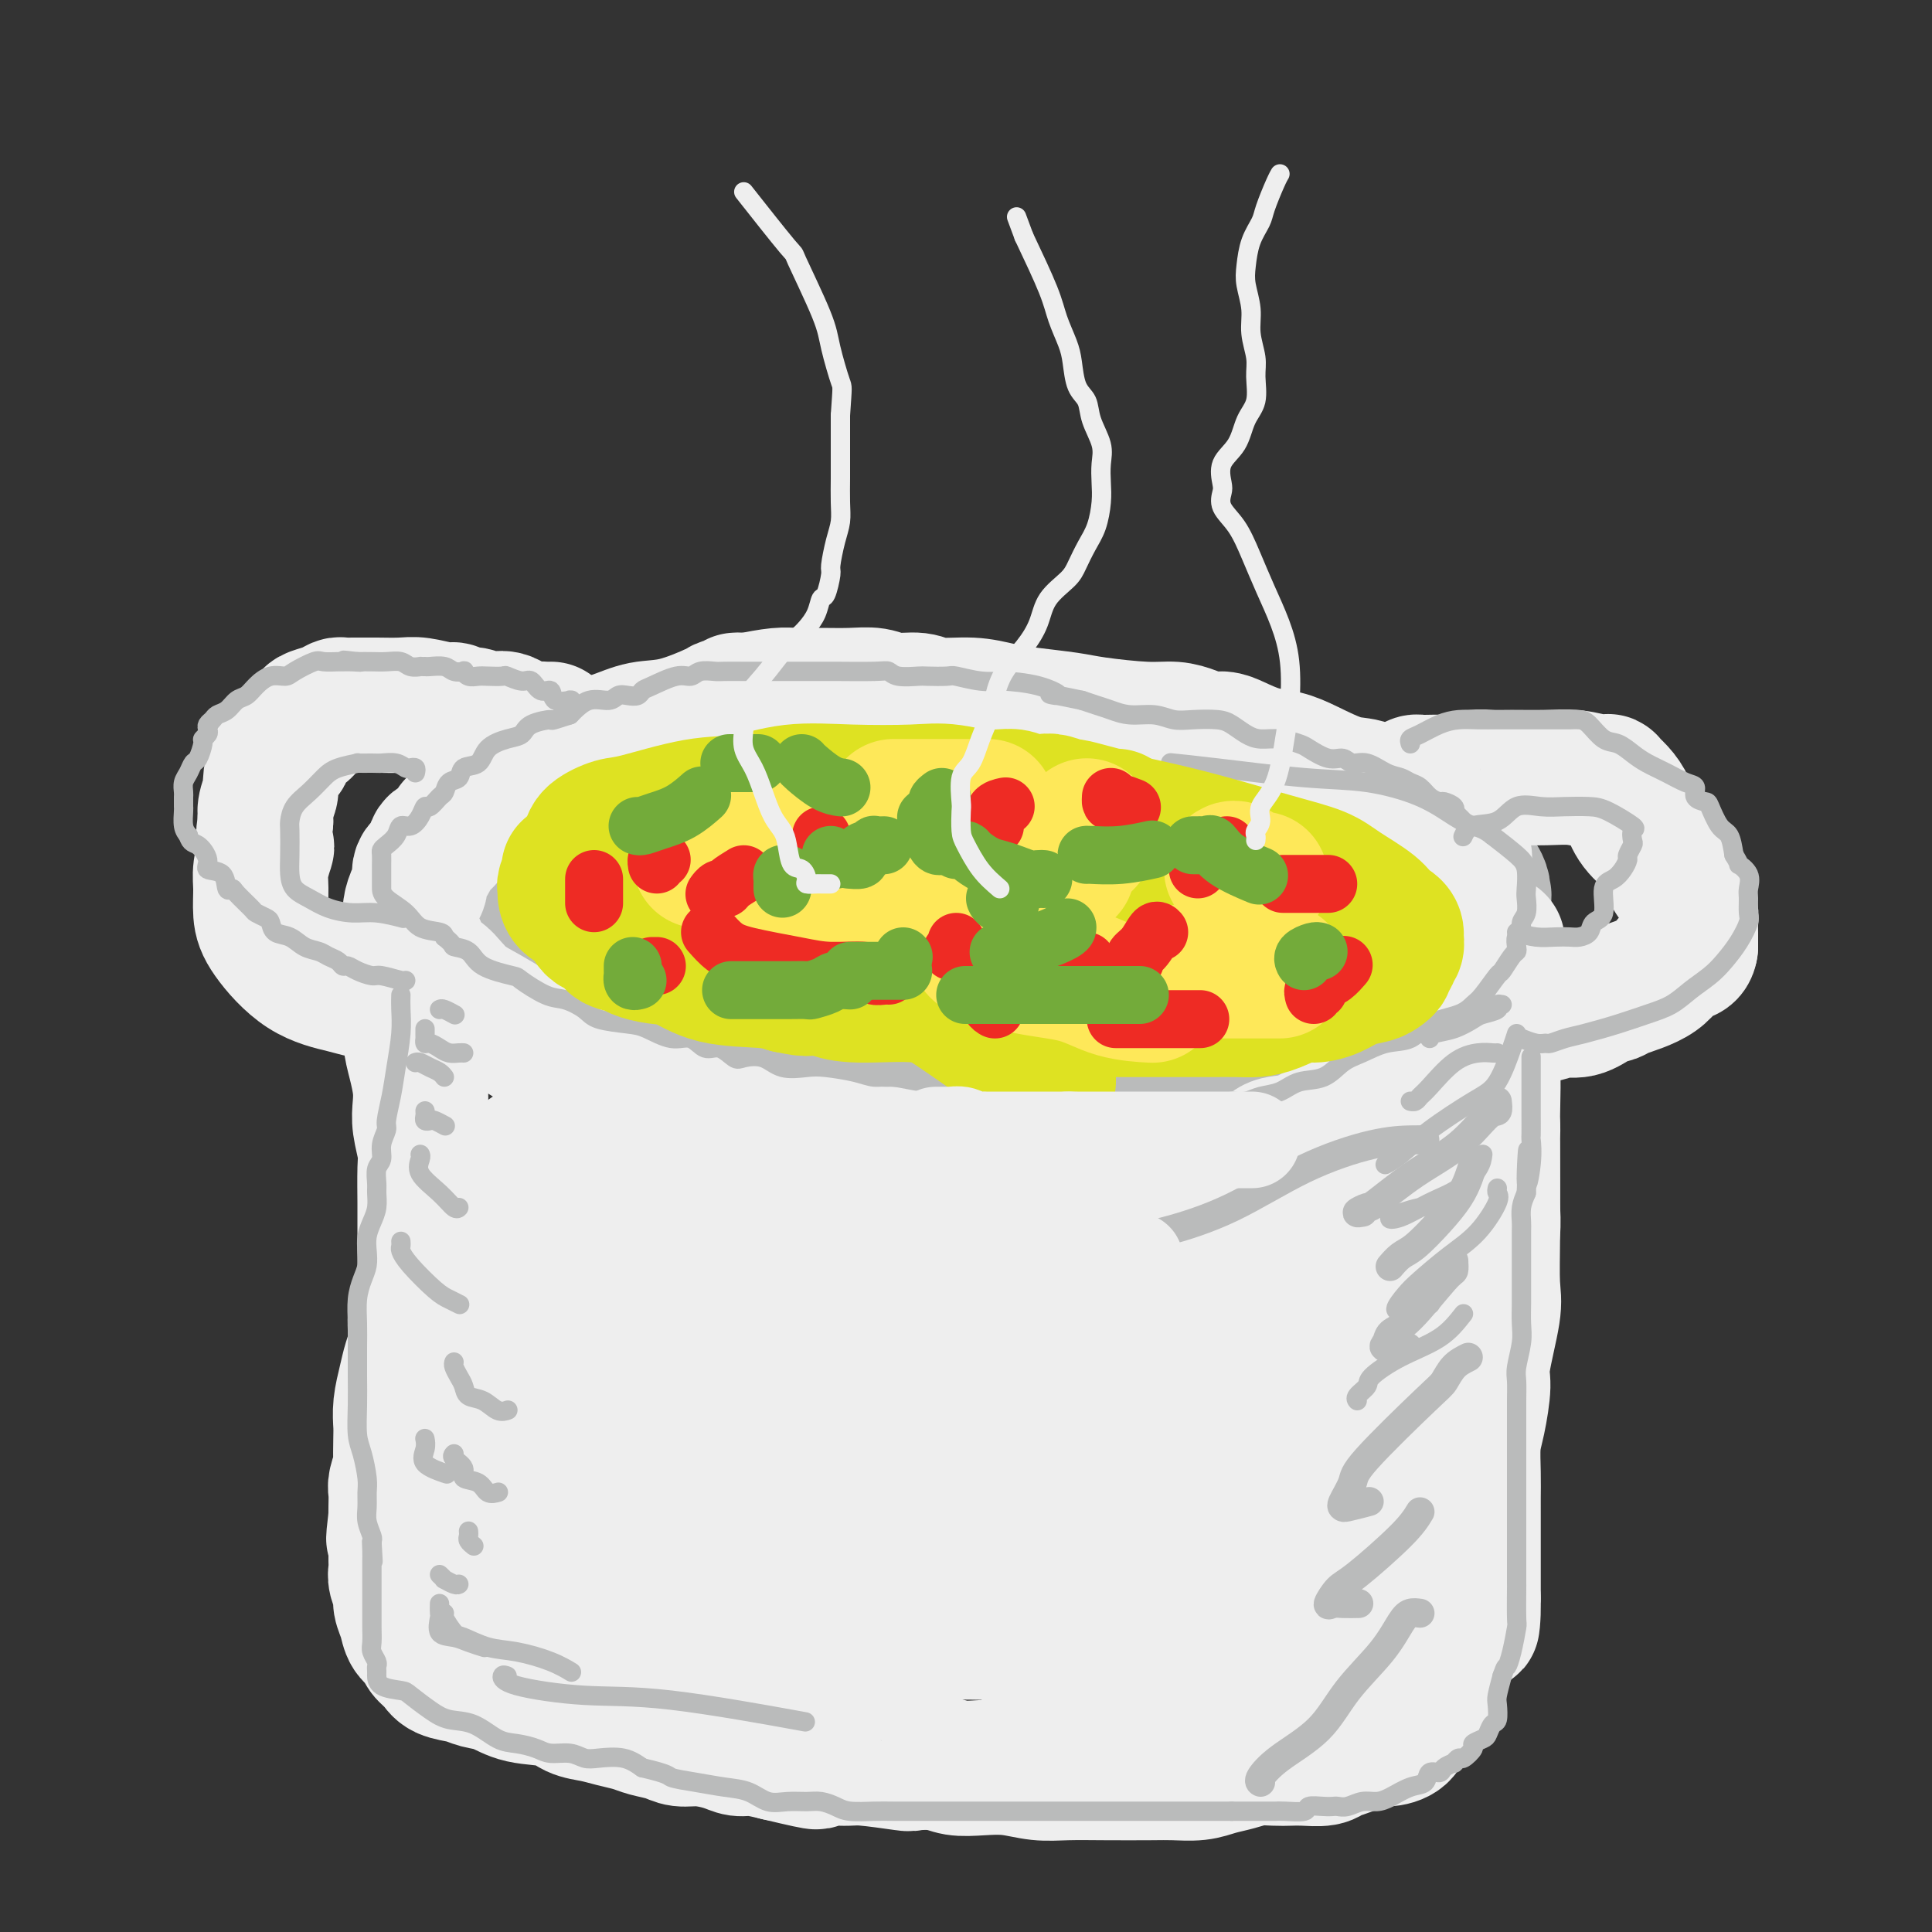 <svg viewBox='0 0 400 400' version='1.1' xmlns='http://www.w3.org/2000/svg' xmlns:xlink='http://www.w3.org/1999/xlink'><rect x="0" y="0" width="400" height="400" fill="#333333" stroke="none"/><g fill='none' stroke='rgb(186,187,187)' stroke-width='28' stroke-linecap='round' stroke-linejoin='round'><path d='M161,160c-0.184,0.113 -0.368,0.226 -1,0c-0.632,-0.226 -1.712,-0.793 -2,-1c-0.288,-0.207 0.214,-0.056 0,0c-0.214,0.056 -1.146,0.015 -2,0c-0.854,-0.015 -1.631,-0.004 -2,0c-0.369,0.004 -0.329,0.001 -1,0c-0.671,-0.001 -2.053,-0.001 -3,0c-0.947,0.001 -1.458,0.002 -2,0c-0.542,-0.002 -1.115,-0.007 -2,0c-0.885,0.007 -2.083,0.025 -3,0c-0.917,-0.025 -1.552,-0.092 -2,0c-0.448,0.092 -0.709,0.343 -2,1c-1.291,0.657 -3.613,1.720 -5,2c-1.387,0.280 -1.839,-0.222 -3,0c-1.161,0.222 -3.030,1.169 -4,2c-0.970,0.831 -1.042,1.545 -2,2c-0.958,0.455 -2.803,0.652 -4,1c-1.197,0.348 -1.745,0.848 -2,1c-0.255,0.152 -0.218,-0.044 -1,0c-0.782,0.044 -2.383,0.330 -3,1c-0.617,0.670 -0.252,1.726 -1,2c-0.748,0.274 -2.611,-0.232 -4,0c-1.389,0.232 -2.303,1.204 -3,2c-0.697,0.796 -1.177,1.418 -2,2c-0.823,0.582 -1.988,1.126 -3,2c-1.012,0.874 -1.869,2.080 -3,3c-1.131,0.920 -2.535,1.555 -3,2c-0.465,0.445 0.010,0.698 0,1c-0.010,0.302 -0.505,0.651 -1,1'/><path d='M95,184c-2.547,1.903 -1.415,0.159 -1,0c0.415,-0.159 0.112,1.266 0,2c-0.112,0.734 -0.032,0.777 0,1c0.032,0.223 0.015,0.625 0,1c-0.015,0.375 -0.027,0.722 0,1c0.027,0.278 0.094,0.487 0,1c-0.094,0.513 -0.349,1.330 0,2c0.349,0.670 1.303,1.195 2,2c0.697,0.805 1.137,1.892 2,3c0.863,1.108 2.149,2.236 3,3c0.851,0.764 1.269,1.163 2,2c0.731,0.837 1.777,2.111 3,3c1.223,0.889 2.624,1.393 4,2c1.376,0.607 2.726,1.317 4,2c1.274,0.683 2.471,1.339 4,2c1.529,0.661 3.391,1.325 5,2c1.609,0.675 2.966,1.359 5,2c2.034,0.641 4.746,1.240 7,2c2.254,0.760 4.050,1.682 6,2c1.950,0.318 4.054,0.031 7,1c2.946,0.969 6.734,3.195 9,4c2.266,0.805 3.009,0.190 4,0c0.991,-0.190 2.229,0.044 4,0c1.771,-0.044 4.076,-0.366 6,0c1.924,0.366 3.467,1.418 6,2c2.533,0.582 6.057,0.692 9,1c2.943,0.308 5.305,0.815 7,1c1.695,0.185 2.722,0.050 4,0c1.278,-0.050 2.806,-0.013 4,0c1.194,0.013 2.056,0.004 3,0c0.944,-0.004 1.972,-0.002 3,0'/><path d='M207,228c9.282,0.607 7.488,0.125 8,0c0.512,-0.125 3.331,0.106 6,0c2.669,-0.106 5.187,-0.549 8,-1c2.813,-0.451 5.921,-0.909 8,-1c2.079,-0.091 3.128,0.185 4,0c0.872,-0.185 1.567,-0.831 3,-1c1.433,-0.169 3.603,0.139 5,0c1.397,-0.139 2.020,-0.724 3,-1c0.980,-0.276 2.315,-0.242 4,-1c1.685,-0.758 3.719,-2.309 5,-3c1.281,-0.691 1.810,-0.524 3,-1c1.190,-0.476 3.042,-1.596 4,-2c0.958,-0.404 1.022,-0.091 3,-1c1.978,-0.909 5.869,-3.039 8,-4c2.131,-0.961 2.500,-0.751 4,-1c1.500,-0.249 4.130,-0.955 6,-2c1.870,-1.045 2.981,-2.429 4,-3c1.019,-0.571 1.948,-0.329 3,-1c1.052,-0.671 2.229,-2.255 3,-3c0.771,-0.745 1.138,-0.651 2,-1c0.862,-0.349 2.221,-1.140 3,-2c0.779,-0.860 0.979,-1.787 1,-2c0.021,-0.213 -0.138,0.290 0,0c0.138,-0.290 0.573,-1.373 1,-2c0.427,-0.627 0.846,-0.797 1,-1c0.154,-0.203 0.041,-0.438 0,-1c-0.041,-0.562 -0.011,-1.450 0,-2c0.011,-0.550 0.003,-0.764 0,-1c-0.003,-0.236 -0.001,-0.496 0,-1c0.001,-0.504 0.000,-1.252 0,-2'/><path d='M307,187c0.452,-2.284 0.081,-1.992 0,-2c-0.081,-0.008 0.128,-0.314 0,-1c-0.128,-0.686 -0.594,-1.750 -1,-2c-0.406,-0.250 -0.752,0.314 -1,0c-0.248,-0.314 -0.397,-1.505 -1,-2c-0.603,-0.495 -1.659,-0.295 -3,-1c-1.341,-0.705 -2.967,-2.317 -4,-3c-1.033,-0.683 -1.472,-0.438 -3,-1c-1.528,-0.562 -4.146,-1.930 -6,-3c-1.854,-1.070 -2.945,-1.840 -4,-2c-1.055,-0.160 -2.073,0.291 -3,0c-0.927,-0.291 -1.763,-1.323 -3,-2c-1.237,-0.677 -2.876,-0.997 -4,-1c-1.124,-0.003 -1.735,0.312 -3,0c-1.265,-0.312 -3.185,-1.249 -5,-2c-1.815,-0.751 -3.523,-1.314 -6,-2c-2.477,-0.686 -5.721,-1.493 -8,-2c-2.279,-0.507 -3.594,-0.713 -6,-1c-2.406,-0.287 -5.903,-0.654 -8,-1c-2.097,-0.346 -2.793,-0.670 -5,-1c-2.207,-0.330 -5.923,-0.667 -9,-1c-3.077,-0.333 -5.513,-0.664 -8,-1c-2.487,-0.336 -5.025,-0.679 -8,-1c-2.975,-0.321 -6.389,-0.622 -9,-1c-2.611,-0.378 -4.421,-0.833 -7,-1c-2.579,-0.167 -5.928,-0.045 -9,0c-3.072,0.045 -5.865,0.012 -9,0c-3.135,-0.012 -6.610,-0.003 -8,0c-1.390,0.003 -0.695,0.002 0,0'/></g>
<g fill='none' stroke='rgb(238,238,238)' stroke-width='28' stroke-linecap='round' stroke-linejoin='round'><path d='M303,178c0.187,-0.244 0.373,-0.487 0,-1c-0.373,-0.513 -1.307,-1.295 -2,-2c-0.693,-0.705 -1.146,-1.335 -2,-2c-0.854,-0.665 -2.108,-1.367 -3,-2c-0.892,-0.633 -1.420,-1.198 -3,-2c-1.580,-0.802 -4.210,-1.840 -6,-3c-1.790,-1.160 -2.739,-2.442 -4,-3c-1.261,-0.558 -2.834,-0.391 -5,-1c-2.166,-0.609 -4.925,-1.996 -7,-3c-2.075,-1.004 -3.465,-1.627 -5,-2c-1.535,-0.373 -3.214,-0.495 -5,-1c-1.786,-0.505 -3.677,-1.393 -5,-2c-1.323,-0.607 -2.077,-0.932 -3,-1c-0.923,-0.068 -2.014,0.122 -3,0c-0.986,-0.122 -1.866,-0.558 -3,-1c-1.134,-0.442 -2.522,-0.892 -4,-1c-1.478,-0.108 -3.048,0.126 -6,0c-2.952,-0.126 -7.287,-0.612 -10,-1c-2.713,-0.388 -3.804,-0.677 -6,-1c-2.196,-0.323 -5.495,-0.679 -8,-1c-2.505,-0.321 -4.214,-0.607 -6,-1c-1.786,-0.393 -3.649,-0.894 -6,-1c-2.351,-0.106 -5.190,0.182 -7,0c-1.810,-0.182 -2.591,-0.833 -4,-1c-1.409,-0.167 -3.448,0.152 -5,0c-1.552,-0.152 -2.619,-0.773 -4,-1c-1.381,-0.227 -3.077,-0.058 -5,0c-1.923,0.058 -4.072,0.005 -6,0c-1.928,-0.005 -3.634,0.037 -5,0c-1.366,-0.037 -2.390,-0.153 -4,0c-1.610,0.153 -3.805,0.577 -6,1'/><path d='M155,145c-4.298,0.098 -2.041,-0.157 -2,0c0.041,0.157 -2.132,0.728 -3,1c-0.868,0.272 -0.432,0.247 -2,1c-1.568,0.753 -5.141,2.285 -8,3c-2.859,0.715 -5.003,0.612 -7,1c-1.997,0.388 -3.848,1.266 -6,2c-2.152,0.734 -4.604,1.325 -7,2c-2.396,0.675 -4.735,1.433 -6,2c-1.265,0.567 -1.457,0.942 -2,1c-0.543,0.058 -1.436,-0.201 -2,0c-0.564,0.201 -0.798,0.864 -1,1c-0.202,0.136 -0.373,-0.253 -3,2c-2.627,2.253 -7.711,7.150 -10,9c-2.289,1.850 -1.784,0.655 -2,1c-0.216,0.345 -1.153,2.232 -2,3c-0.847,0.768 -1.603,0.417 -2,1c-0.397,0.583 -0.436,2.099 -1,3c-0.564,0.901 -1.653,1.185 -2,2c-0.347,0.815 0.049,2.160 0,3c-0.049,0.840 -0.542,1.176 -1,2c-0.458,0.824 -0.882,2.136 -1,3c-0.118,0.864 0.069,1.281 0,2c-0.069,0.719 -0.394,1.740 0,3c0.394,1.260 1.508,2.761 2,4c0.492,1.239 0.363,2.218 1,3c0.637,0.782 2.039,1.366 3,2c0.961,0.634 1.480,1.317 2,2'/><path d='M93,204c1.203,1.148 1.710,2.017 3,3c1.290,0.983 3.364,2.081 5,3c1.636,0.919 2.833,1.658 5,3c2.167,1.342 5.304,3.286 8,5c2.696,1.714 4.952,3.197 7,4c2.048,0.803 3.888,0.926 6,2c2.112,1.074 4.497,3.099 7,4c2.503,0.901 5.125,0.679 7,1c1.875,0.321 3.004,1.184 5,2c1.996,0.816 4.859,1.585 7,2c2.141,0.415 3.561,0.474 6,1c2.439,0.526 5.898,1.517 8,2c2.102,0.483 2.846,0.459 5,1c2.154,0.541 5.719,1.648 8,2c2.281,0.352 3.280,-0.049 5,0c1.720,0.049 4.163,0.549 6,1c1.837,0.451 3.068,0.853 6,1c2.932,0.147 7.566,0.039 11,0c3.434,-0.039 5.669,-0.011 8,0c2.331,0.011 4.757,0.004 8,0c3.243,-0.004 7.303,-0.004 10,0c2.697,0.004 4.032,0.013 6,0c1.968,-0.013 4.570,-0.049 7,0c2.430,0.049 4.690,0.184 6,0c1.310,-0.184 1.672,-0.686 3,-1c1.328,-0.314 3.622,-0.439 5,-1c1.378,-0.561 1.839,-1.556 3,-2c1.161,-0.444 3.023,-0.335 5,-1c1.977,-0.665 4.071,-2.102 6,-3c1.929,-0.898 3.694,-1.257 5,-2c1.306,-0.743 2.153,-1.872 3,-3'/><path d='M283,228c5.401,-1.916 3.903,-0.205 4,0c0.097,0.205 1.788,-1.097 3,-2c1.212,-0.903 1.945,-1.406 3,-2c1.055,-0.594 2.433,-1.280 3,-2c0.567,-0.720 0.325,-1.475 1,-2c0.675,-0.525 2.268,-0.818 3,-1c0.732,-0.182 0.601,-0.251 1,-1c0.399,-0.749 1.326,-2.179 2,-3c0.674,-0.821 1.095,-1.035 2,-2c0.905,-0.965 2.295,-2.682 3,-4c0.705,-1.318 0.725,-2.237 1,-3c0.275,-0.763 0.806,-1.370 1,-2c0.194,-0.630 0.052,-1.282 0,-2c-0.052,-0.718 -0.014,-1.502 0,-2c0.014,-0.498 0.004,-0.712 0,-1c-0.004,-0.288 -0.001,-0.652 0,-1c0.001,-0.348 0.000,-0.681 0,-1c-0.000,-0.319 -0.000,-0.624 0,-1c0.000,-0.376 0.000,-0.822 0,-1c-0.000,-0.178 -0.000,-0.089 0,0'/><path d='M83,200c0.022,-0.167 0.044,-0.335 0,0c-0.044,0.335 -0.152,1.172 0,2c0.152,0.828 0.566,1.645 1,3c0.434,1.355 0.887,3.247 1,5c0.113,1.753 -0.114,3.366 0,5c0.114,1.634 0.570,3.288 1,5c0.430,1.712 0.833,3.483 1,5c0.167,1.517 0.097,2.780 0,4c-0.097,1.220 -0.222,2.398 0,4c0.222,1.602 0.792,3.628 1,5c0.208,1.372 0.056,2.088 0,4c-0.056,1.912 -0.014,5.018 0,7c0.014,1.982 0.001,2.841 0,4c-0.001,1.159 0.010,2.619 0,4c-0.010,1.381 -0.040,2.683 0,4c0.040,1.317 0.151,2.648 0,4c-0.151,1.352 -0.565,2.723 -1,4c-0.435,1.277 -0.891,2.459 -1,4c-0.109,1.541 0.128,3.442 0,5c-0.128,1.558 -0.623,2.774 -1,4c-0.377,1.226 -0.637,2.463 -1,4c-0.363,1.537 -0.828,3.376 -1,5c-0.172,1.624 -0.050,3.034 0,4c0.050,0.966 0.027,1.490 0,3c-0.027,1.510 -0.060,4.008 0,5c0.060,0.992 0.212,0.479 0,1c-0.212,0.521 -0.789,2.078 -1,3c-0.211,0.922 -0.057,1.210 0,2c0.057,0.790 0.016,2.083 0,3c-0.016,0.917 -0.008,1.459 0,2'/><path d='M82,314c-0.928,7.954 -0.248,3.339 0,2c0.248,-1.339 0.065,0.599 0,2c-0.065,1.401 -0.014,2.266 0,3c0.014,0.734 -0.011,1.337 0,2c0.011,0.663 0.059,1.388 0,2c-0.059,0.612 -0.224,1.112 0,2c0.224,0.888 0.838,2.163 1,3c0.162,0.837 -0.126,1.235 0,2c0.126,0.765 0.667,1.895 1,3c0.333,1.105 0.457,2.184 1,3c0.543,0.816 1.503,1.370 2,2c0.497,0.630 0.530,1.335 1,2c0.470,0.665 1.377,1.290 2,2c0.623,0.710 0.960,1.504 2,2c1.040,0.496 2.781,0.695 4,1c1.219,0.305 1.914,0.715 3,1c1.086,0.285 2.562,0.443 4,1c1.438,0.557 2.838,1.511 5,2c2.162,0.489 5.086,0.512 7,1c1.914,0.488 2.818,1.440 4,2c1.182,0.560 2.641,0.727 4,1c1.359,0.273 2.618,0.651 4,1c1.382,0.349 2.889,0.667 4,1c1.111,0.333 1.827,0.680 3,1c1.173,0.320 2.803,0.611 4,1c1.197,0.389 1.960,0.874 3,1c1.040,0.126 2.356,-0.107 4,0c1.644,0.107 3.616,0.554 5,1c1.384,0.446 2.180,0.889 3,1c0.820,0.111 1.663,-0.111 3,0c1.337,0.111 3.169,0.556 5,1'/><path d='M161,363c11.943,2.852 7.301,1.482 7,1c-0.301,-0.482 3.739,-0.078 6,0c2.261,0.078 2.743,-0.172 5,0c2.257,0.172 6.289,0.764 8,1c1.711,0.236 1.099,0.115 2,0c0.901,-0.115 3.313,-0.223 5,0c1.687,0.223 2.647,0.778 4,1c1.353,0.222 3.099,0.112 5,0c1.901,-0.112 3.958,-0.226 6,0c2.042,0.226 4.071,0.792 6,1c1.929,0.208 3.758,0.056 6,0c2.242,-0.056 4.896,-0.018 8,0c3.104,0.018 6.658,0.016 9,0c2.342,-0.016 3.473,-0.047 5,0c1.527,0.047 3.451,0.170 5,0c1.549,-0.170 2.722,-0.634 4,-1c1.278,-0.366 2.662,-0.634 4,-1c1.338,-0.366 2.631,-0.829 4,-1c1.369,-0.171 2.814,-0.049 4,0c1.186,0.049 2.115,0.026 3,0c0.885,-0.026 1.728,-0.053 3,0c1.272,0.053 2.972,0.186 4,0c1.028,-0.186 1.382,-0.693 2,-1c0.618,-0.307 1.500,-0.415 3,-1c1.500,-0.585 3.618,-1.646 5,-2c1.382,-0.354 2.027,0.001 3,0c0.973,-0.001 2.275,-0.357 3,-1c0.725,-0.643 0.875,-1.575 1,-2c0.125,-0.425 0.226,-0.345 1,-1c0.774,-0.655 2.221,-2.044 3,-3c0.779,-0.956 0.889,-1.478 1,-2'/><path d='M296,351c1.279,-2.150 -0.025,-3.027 0,-4c0.025,-0.973 1.379,-2.044 2,-3c0.621,-0.956 0.509,-1.796 1,-4c0.491,-2.204 1.586,-5.770 2,-8c0.414,-2.230 0.149,-3.123 0,-5c-0.149,-1.877 -0.180,-4.737 0,-7c0.180,-2.263 0.573,-3.931 1,-6c0.427,-2.069 0.889,-4.541 1,-7c0.111,-2.459 -0.129,-4.905 0,-7c0.129,-2.095 0.626,-3.838 1,-6c0.374,-2.162 0.626,-4.744 1,-7c0.374,-2.256 0.871,-4.187 1,-6c0.129,-1.813 -0.110,-3.509 0,-5c0.110,-1.491 0.569,-2.778 1,-4c0.431,-1.222 0.833,-2.378 1,-4c0.167,-1.622 0.097,-3.711 0,-5c-0.097,-1.289 -0.222,-1.780 0,-3c0.222,-1.220 0.792,-3.170 1,-5c0.208,-1.830 0.056,-3.540 0,-5c-0.056,-1.460 -0.015,-2.670 0,-4c0.015,-1.330 0.005,-2.781 0,-4c-0.005,-1.219 -0.003,-2.205 0,-3c0.003,-0.795 0.008,-1.397 0,-2c-0.008,-0.603 -0.030,-1.207 0,-2c0.030,-0.793 0.110,-1.775 0,-2c-0.110,-0.225 -0.410,0.308 -1,0c-0.590,-0.308 -1.470,-1.455 -2,-2c-0.530,-0.545 -0.709,-0.486 -1,-1c-0.291,-0.514 -0.694,-1.600 -1,-2c-0.306,-0.400 -0.516,-0.114 -1,0c-0.484,0.114 -1.242,0.057 -2,0'/><path d='M301,228c-2.027,-0.570 -3.095,1.507 -5,3c-1.905,1.493 -4.648,2.404 -9,4c-4.352,1.596 -10.313,3.877 -14,5c-3.687,1.123 -5.100,1.086 -6,1c-0.900,-0.086 -1.285,-0.223 -4,0c-2.715,0.223 -7.759,0.807 -12,1c-4.241,0.193 -7.680,-0.004 -12,0c-4.320,0.004 -9.522,0.208 -14,0c-4.478,-0.208 -8.232,-0.829 -13,-1c-4.768,-0.171 -10.548,0.108 -14,0c-3.452,-0.108 -4.574,-0.601 -7,-1c-2.426,-0.399 -6.154,-0.703 -9,-1c-2.846,-0.297 -4.809,-0.587 -7,-1c-2.191,-0.413 -4.609,-0.951 -7,-1c-2.391,-0.049 -4.754,0.390 -7,0c-2.246,-0.390 -4.376,-1.608 -6,-2c-1.624,-0.392 -2.744,0.042 -5,0c-2.256,-0.042 -5.648,-0.562 -8,-1c-2.352,-0.438 -3.663,-0.796 -6,-1c-2.337,-0.204 -5.701,-0.255 -9,0c-3.299,0.255 -6.534,0.815 -8,1c-1.466,0.185 -1.163,-0.004 -3,1c-1.837,1.004 -5.814,3.202 -8,5c-2.186,1.798 -2.580,3.198 -3,4c-0.420,0.802 -0.867,1.008 -1,2c-0.133,0.992 0.047,2.771 0,4c-0.047,1.229 -0.320,1.908 0,3c0.320,1.092 1.234,2.598 3,4c1.766,1.402 4.383,2.701 7,4'/><path d='M114,261c3.735,1.977 8.073,2.921 11,4c2.927,1.079 4.442,2.293 12,3c7.558,0.707 21.159,0.909 30,1c8.841,0.091 12.924,0.073 16,0c3.076,-0.073 5.146,-0.202 8,-1c2.854,-0.798 6.493,-2.266 10,-3c3.507,-0.734 6.884,-0.733 11,-1c4.116,-0.267 8.971,-0.803 13,-1c4.029,-0.197 7.231,-0.054 11,0c3.769,0.054 8.104,0.019 12,0c3.896,-0.019 7.355,-0.023 10,0c2.645,0.023 4.478,0.074 7,0c2.522,-0.074 5.734,-0.271 8,0c2.266,0.271 3.587,1.012 5,2c1.413,0.988 2.917,2.225 4,3c1.083,0.775 1.746,1.090 2,2c0.254,0.910 0.099,2.415 0,3c-0.099,0.585 -0.140,0.252 0,1c0.140,0.748 0.463,2.579 -1,4c-1.463,1.421 -4.713,2.433 -8,3c-3.287,0.567 -6.612,0.689 -11,1c-4.388,0.311 -9.838,0.812 -16,1c-6.162,0.188 -13.036,0.064 -20,0c-6.964,-0.064 -14.017,-0.070 -21,0c-6.983,0.070 -13.896,0.214 -20,1c-6.104,0.786 -11.401,2.213 -15,3c-3.599,0.787 -5.501,0.933 -7,2c-1.499,1.067 -2.596,3.057 -3,4c-0.404,0.943 -0.115,0.841 0,1c0.115,0.159 0.058,0.580 0,1'/><path d='M162,295c-0.488,1.015 -0.207,0.553 0,1c0.207,0.447 0.340,1.805 2,3c1.660,1.195 4.847,2.229 8,3c3.153,0.771 6.270,1.279 11,2c4.730,0.721 11.071,1.656 17,2c5.929,0.344 11.447,0.096 17,0c5.553,-0.096 11.142,-0.041 16,0c4.858,0.041 8.986,0.066 12,0c3.014,-0.066 4.913,-0.224 6,0c1.087,0.224 1.362,0.828 2,1c0.638,0.172 1.639,-0.089 2,0c0.361,0.089 0.082,0.528 0,1c-0.082,0.472 0.033,0.977 0,2c-0.033,1.023 -0.214,2.565 -2,4c-1.786,1.435 -5.178,2.763 -6,4c-0.822,1.237 0.927,2.381 -12,4c-12.927,1.619 -40.530,3.711 -54,5c-13.470,1.289 -12.809,1.775 -14,2c-1.191,0.225 -4.236,0.190 -6,0c-1.764,-0.190 -2.246,-0.534 -1,0c1.246,0.534 4.221,1.947 12,3c7.779,1.053 20.361,1.746 30,2c9.639,0.254 16.334,0.068 22,0c5.666,-0.068 10.302,-0.018 13,0c2.698,0.018 3.457,0.005 4,0c0.543,-0.005 0.869,-0.001 1,0c0.131,0.001 0.065,0.001 0,0'/><path d='M242,334c12.302,0.704 2.558,-0.037 -1,0c-3.558,0.037 -0.930,0.850 1,0c1.930,-0.850 3.163,-3.365 5,-6c1.837,-2.635 4.277,-5.391 6,-8c1.723,-2.609 2.729,-5.069 4,-8c1.271,-2.931 2.809,-6.331 4,-9c1.191,-2.669 2.037,-4.608 3,-7c0.963,-2.392 2.042,-5.237 3,-7c0.958,-1.763 1.793,-2.446 3,-4c1.207,-1.554 2.784,-3.981 4,-6c1.216,-2.019 2.070,-3.632 3,-5c0.930,-1.368 1.937,-2.491 3,-4c1.063,-1.509 2.183,-3.404 3,-5c0.817,-1.596 1.332,-2.892 2,-5c0.668,-2.108 1.489,-5.028 2,-7c0.511,-1.972 0.711,-2.998 1,-4c0.289,-1.002 0.666,-1.981 1,-3c0.334,-1.019 0.626,-2.077 1,-3c0.374,-0.923 0.832,-1.710 1,-2c0.168,-0.290 0.048,-0.083 0,0c-0.048,0.083 -0.024,0.041 0,0'/><path d='M296,235c-0.164,0.469 -0.327,0.938 0,2c0.327,1.062 1.146,2.715 2,5c0.854,2.285 1.744,5.200 2,7c0.256,1.800 -0.124,2.485 0,3c0.124,0.515 0.750,0.862 1,1c0.250,0.138 0.125,0.069 0,0'/><path d='M308,211c-0.113,0.848 -0.226,1.695 0,3c0.226,1.305 0.792,3.066 1,6c0.208,2.934 0.058,7.041 0,11c-0.058,3.959 -0.023,7.771 0,12c0.023,4.229 0.035,8.876 0,13c-0.035,4.124 -0.117,7.727 0,10c0.117,2.273 0.434,3.218 0,6c-0.434,2.782 -1.619,7.401 -2,10c-0.381,2.599 0.041,3.178 0,5c-0.041,1.822 -0.547,4.885 -1,7c-0.453,2.115 -0.853,3.280 -1,5c-0.147,1.720 -0.039,3.993 0,6c0.039,2.007 0.011,3.747 0,5c-0.011,1.253 -0.003,2.020 0,3c0.003,0.980 0.001,2.174 0,3c-0.001,0.826 -0.000,1.286 0,2c0.000,0.714 0.000,1.682 0,2c-0.000,0.318 -0.000,-0.015 0,0c0.000,0.015 0.000,0.379 0,1c-0.000,0.621 -0.000,1.500 0,2c0.000,0.500 0.000,0.620 0,1c-0.000,0.380 -0.000,1.019 0,1c0.000,-0.019 0.000,-0.698 0,0c-0.000,0.698 -0.000,2.771 0,4c0.000,1.229 0.000,1.615 0,2'/><path d='M305,331c-0.560,9.531 0.041,3.859 0,2c-0.041,-1.859 -0.725,0.093 -1,1c-0.275,0.907 -0.141,0.767 -3,1c-2.859,0.233 -8.711,0.840 -12,1c-3.289,0.160 -4.015,-0.126 -6,0c-1.985,0.126 -5.230,0.664 -9,1c-3.770,0.336 -8.065,0.468 -12,1c-3.935,0.532 -7.510,1.463 -11,2c-3.490,0.537 -6.894,0.679 -10,1c-3.106,0.321 -5.912,0.819 -9,1c-3.088,0.181 -6.458,0.044 -9,0c-2.542,-0.044 -4.257,0.005 -6,0c-1.743,-0.005 -3.516,-0.063 -5,-1c-1.484,-0.937 -2.681,-2.753 -3,-4c-0.319,-1.247 0.238,-1.925 0,-3c-0.238,-1.075 -1.273,-2.548 0,-4c1.273,-1.452 4.853,-2.884 8,-5c3.147,-2.116 5.861,-4.917 9,-7c3.139,-2.083 6.701,-3.449 12,-5c5.299,-1.551 12.334,-3.286 18,-5c5.666,-1.714 9.964,-3.405 14,-5c4.036,-1.595 7.810,-3.094 10,-4c2.190,-0.906 2.797,-1.221 3,-1c0.203,0.221 0.002,0.976 0,1c-0.002,0.024 0.195,-0.684 -1,2c-1.195,2.684 -3.783,8.761 -5,13c-1.217,4.239 -1.062,6.640 -1,9c0.062,2.360 0.031,4.680 0,7'/><path d='M276,330c-1.011,6.078 -0.040,5.274 0,5c0.040,-0.274 -0.853,-0.019 -1,0c-0.147,0.019 0.450,-0.198 -1,0c-1.450,0.198 -4.948,0.811 -9,1c-4.052,0.189 -8.657,-0.047 -17,0c-8.343,0.047 -20.424,0.376 -29,0c-8.576,-0.376 -13.647,-1.456 -18,-2c-4.353,-0.544 -7.989,-0.551 -12,-1c-4.011,-0.449 -8.396,-1.339 -13,-2c-4.604,-0.661 -9.427,-1.091 -13,-2c-3.573,-0.909 -5.897,-2.295 -9,-3c-3.103,-0.705 -6.984,-0.728 -10,-1c-3.016,-0.272 -5.168,-0.794 -7,-1c-1.832,-0.206 -3.346,-0.097 -5,0c-1.654,0.097 -3.449,0.181 -5,0c-1.551,-0.181 -2.859,-0.625 -4,-1c-1.141,-0.375 -2.113,-0.679 -3,-1c-0.887,-0.321 -1.687,-0.660 -3,-1c-1.313,-0.340 -3.139,-0.683 -4,-1c-0.861,-0.317 -0.759,-0.608 -1,-1c-0.241,-0.392 -0.826,-0.885 -1,-2c-0.174,-1.115 0.064,-2.851 0,-5c-0.064,-2.149 -0.430,-4.710 0,-7c0.430,-2.290 1.654,-4.309 3,-7c1.346,-2.691 2.813,-6.055 4,-8c1.187,-1.945 2.093,-2.473 3,-3'/><path d='M121,287c1.667,-3.000 0.833,-1.500 0,0'/><path d='M132,259c0.361,0.005 0.722,0.010 0,0c-0.722,-0.010 -2.527,-0.037 -5,0c-2.473,0.037 -5.615,0.136 -8,0c-2.385,-0.136 -4.014,-0.509 -6,0c-1.986,0.509 -4.330,1.899 -6,4c-1.670,2.101 -2.665,4.912 -3,8c-0.335,3.088 -0.009,6.454 0,10c0.009,3.546 -0.298,7.273 2,11c2.298,3.727 7.201,7.453 12,11c4.799,3.547 9.493,6.914 13,9c3.507,2.086 5.827,2.891 10,4c4.173,1.109 10.200,2.523 14,3c3.800,0.477 5.372,0.016 8,-2c2.628,-2.016 6.313,-5.586 9,-8c2.687,-2.414 4.378,-3.672 6,-6c1.622,-2.328 3.176,-5.724 4,-8c0.824,-2.276 0.919,-3.430 1,-5c0.081,-1.570 0.147,-3.555 0,-5c-0.147,-1.445 -0.506,-2.350 -1,-3c-0.494,-0.650 -1.123,-1.045 -3,-2c-1.877,-0.955 -5.002,-2.470 -8,-3c-2.998,-0.530 -5.868,-0.075 -9,0c-3.132,0.075 -6.525,-0.230 -11,2c-4.475,2.230 -10.031,6.996 -13,10c-2.969,3.004 -3.350,4.247 -4,6c-0.650,1.753 -1.567,4.014 -2,6c-0.433,1.986 -0.381,3.695 0,5c0.381,1.305 1.092,2.205 2,3c0.908,0.795 2.014,1.483 3,2c0.986,0.517 1.853,0.862 4,1c2.147,0.138 5.573,0.069 9,0'/><path d='M150,312c3.431,0.051 5.508,-0.321 9,0c3.492,0.321 8.400,1.333 13,0c4.600,-1.333 8.892,-5.013 11,-7c2.108,-1.987 2.031,-2.280 2,-3c-0.031,-0.720 -0.015,-1.867 0,-3c0.015,-1.133 0.030,-2.254 -2,-3c-2.030,-0.746 -6.103,-1.119 -11,-2c-4.897,-0.881 -10.617,-2.271 -16,-3c-5.383,-0.729 -10.431,-0.797 -16,-1c-5.569,-0.203 -11.661,-0.541 -17,0c-5.339,0.541 -9.925,1.961 -13,4c-3.075,2.039 -4.638,4.698 -6,7c-1.362,2.302 -2.523,4.248 -3,7c-0.477,2.752 -0.272,6.308 0,8c0.272,1.692 0.609,1.518 1,2c0.391,0.482 0.837,1.620 1,2c0.163,0.380 0.044,0.002 0,0c-0.044,-0.002 -0.012,0.371 0,1c0.012,0.629 0.003,1.515 0,2c-0.003,0.485 -0.001,0.571 0,1c0.001,0.429 -0.000,1.203 0,2c0.000,0.797 0.002,1.619 0,3c-0.002,1.381 -0.006,3.323 2,5c2.006,1.677 6.022,3.089 9,4c2.978,0.911 4.917,1.322 8,2c3.083,0.678 7.309,1.622 10,2c2.691,0.378 3.845,0.189 5,0'/><path d='M137,342c5.742,1.236 4.096,0.326 4,0c-0.096,-0.326 1.357,-0.067 4,0c2.643,0.067 6.477,-0.059 9,0c2.523,0.059 3.737,0.301 7,0c3.263,-0.301 8.576,-1.146 14,-2c5.424,-0.854 10.959,-1.717 17,-2c6.041,-0.283 12.589,0.015 18,0c5.411,-0.015 9.684,-0.343 13,-1c3.316,-0.657 5.674,-1.642 8,-2c2.326,-0.358 4.620,-0.090 6,-1c1.380,-0.910 1.848,-2.998 2,-5c0.152,-2.002 -0.011,-3.917 0,-6c0.011,-2.083 0.196,-4.333 -1,-7c-1.196,-2.667 -3.771,-5.752 -6,-8c-2.229,-2.248 -4.110,-3.659 -6,-6c-1.890,-2.341 -3.789,-5.612 -5,-8c-1.211,-2.388 -1.736,-3.894 -3,-6c-1.264,-2.106 -3.269,-4.813 -5,-7c-1.731,-2.187 -3.187,-3.856 -5,-6c-1.813,-2.144 -3.981,-4.763 -7,-7c-3.019,-2.237 -6.887,-4.091 -10,-6c-3.113,-1.909 -5.469,-3.874 -11,-6c-5.531,-2.126 -14.236,-4.412 -19,-6c-4.764,-1.588 -5.588,-2.479 -7,-3c-1.412,-0.521 -3.414,-0.671 -5,-1c-1.586,-0.329 -2.758,-0.838 -4,-1c-1.242,-0.162 -2.554,0.023 -4,0c-1.446,-0.023 -3.027,-0.254 -4,0c-0.973,0.254 -1.339,0.991 -2,2c-0.661,1.009 -1.617,2.288 -2,3c-0.383,0.712 -0.191,0.856 0,1'/><path d='M133,251c-0.667,1.000 -0.333,0.500 0,0'/><path d='M114,151c0.072,-0.004 0.144,-0.009 0,0c-0.144,0.009 -0.503,0.030 -1,0c-0.497,-0.030 -1.130,-0.112 -2,0c-0.870,0.112 -1.976,0.418 -3,0c-1.024,-0.418 -1.965,-1.561 -3,-2c-1.035,-0.439 -2.165,-0.174 -3,0c-0.835,0.174 -1.376,0.258 -2,0c-0.624,-0.258 -1.332,-0.857 -2,-1c-0.668,-0.143 -1.296,0.172 -2,0c-0.704,-0.172 -1.483,-0.831 -2,-1c-0.517,-0.169 -0.771,0.151 -2,0c-1.229,-0.151 -3.431,-0.773 -5,-1c-1.569,-0.227 -2.504,-0.061 -4,0c-1.496,0.061 -3.552,0.015 -5,0c-1.448,-0.015 -2.288,-0.001 -3,0c-0.712,0.001 -1.298,-0.010 -2,0c-0.702,0.010 -1.522,0.043 -2,0c-0.478,-0.043 -0.613,-0.162 -1,0c-0.387,0.162 -1.025,0.607 -2,1c-0.975,0.393 -2.288,0.736 -3,1c-0.712,0.264 -0.822,0.451 -1,1c-0.178,0.549 -0.424,1.460 -1,2c-0.576,0.540 -1.481,0.709 -2,1c-0.519,0.291 -0.651,0.705 -1,1c-0.349,0.295 -0.916,0.473 -1,1c-0.084,0.527 0.313,1.404 0,2c-0.313,0.596 -1.338,0.911 -2,2c-0.662,1.089 -0.961,2.952 -1,4c-0.039,1.048 0.182,1.282 0,2c-0.182,0.718 -0.766,1.919 -1,3c-0.234,1.081 -0.117,2.040 0,3'/><path d='M55,170c-0.790,3.754 -0.265,4.639 0,5c0.265,0.361 0.270,0.196 0,1c-0.270,0.804 -0.813,2.575 -1,4c-0.187,1.425 -0.017,2.504 0,4c0.017,1.496 -0.119,3.410 0,5c0.119,1.590 0.494,2.857 2,5c1.506,2.143 4.145,5.163 7,7c2.855,1.837 5.928,2.492 8,3c2.072,0.508 3.143,0.868 4,1c0.857,0.132 1.500,0.036 2,0c0.500,-0.036 0.857,-0.010 1,0c0.143,0.010 0.071,0.005 0,0'/><path d='M293,163c-0.113,-0.422 -0.226,-0.844 0,-1c0.226,-0.156 0.790,-0.046 1,0c0.210,0.046 0.065,0.026 1,0c0.935,-0.026 2.950,-0.060 4,0c1.050,0.060 1.136,0.212 2,0c0.864,-0.212 2.505,-0.790 4,-1c1.495,-0.210 2.844,-0.053 4,0c1.156,0.053 2.118,0.000 4,0c1.882,-0.000 4.685,0.051 7,0c2.315,-0.051 4.143,-0.204 6,0c1.857,0.204 3.744,0.767 5,1c1.256,0.233 1.882,0.137 2,0c0.118,-0.137 -0.270,-0.315 0,0c0.270,0.315 1.200,1.123 2,2c0.800,0.877 1.470,1.824 2,3c0.530,1.176 0.919,2.583 2,4c1.081,1.417 2.853,2.845 4,4c1.147,1.155 1.670,2.038 2,3c0.330,0.962 0.467,2.001 1,3c0.533,0.999 1.463,1.956 2,3c0.537,1.044 0.680,2.176 1,3c0.320,0.824 0.818,1.340 1,2c0.182,0.660 0.049,1.466 0,2c-0.049,0.534 -0.013,0.798 0,1c0.013,0.202 0.004,0.344 0,1c-0.004,0.656 -0.002,1.828 0,3'/><path d='M350,196c-0.235,2.112 -1.823,1.391 -3,2c-1.177,0.609 -1.945,2.549 -4,4c-2.055,1.451 -5.398,2.412 -7,3c-1.602,0.588 -1.464,0.801 -2,1c-0.536,0.199 -1.747,0.383 -3,1c-1.253,0.617 -2.547,1.668 -4,2c-1.453,0.332 -3.065,-0.055 -4,0c-0.935,0.055 -1.192,0.551 -3,1c-1.808,0.449 -5.168,0.852 -8,1c-2.832,0.148 -5.137,0.040 -7,0c-1.863,-0.040 -3.283,-0.011 -4,0c-0.717,0.011 -0.732,0.003 -1,0c-0.268,-0.003 -0.791,-0.001 -1,0c-0.209,0.001 -0.105,0.000 0,0'/></g>
<g fill='none' stroke='rgb(186,187,187)' stroke-width='4' stroke-linecap='round' stroke-linejoin='round'><path d='M305,171c-0.332,0.091 -0.664,0.183 -1,0c-0.336,-0.183 -0.677,-0.640 -1,-1c-0.323,-0.360 -0.629,-0.622 -1,-1c-0.371,-0.378 -0.805,-0.871 -1,-1c-0.195,-0.129 -0.149,0.107 0,0c0.149,-0.107 0.402,-0.557 0,-1c-0.402,-0.443 -1.459,-0.878 -2,-1c-0.541,-0.122 -0.567,0.069 -1,0c-0.433,-0.069 -1.273,-0.398 -2,-1c-0.727,-0.602 -1.342,-1.475 -2,-2c-0.658,-0.525 -1.359,-0.700 -2,-1c-0.641,-0.300 -1.221,-0.726 -2,-1c-0.779,-0.274 -1.757,-0.397 -3,-1c-1.243,-0.603 -2.749,-1.685 -4,-2c-1.251,-0.315 -2.245,0.137 -3,0c-0.755,-0.137 -1.272,-0.864 -2,-1c-0.728,-0.136 -1.668,0.318 -3,0c-1.332,-0.318 -3.055,-1.408 -4,-2c-0.945,-0.592 -1.110,-0.687 -2,-1c-0.890,-0.313 -2.505,-0.844 -4,-1c-1.495,-0.156 -2.871,0.063 -4,0c-1.129,-0.063 -2.010,-0.408 -3,-1c-0.990,-0.592 -2.091,-1.431 -3,-2c-0.909,-0.569 -1.628,-0.870 -3,-1c-1.372,-0.130 -3.396,-0.090 -5,0c-1.604,0.090 -2.789,0.231 -4,0c-1.211,-0.231 -2.449,-0.836 -4,-1c-1.551,-0.164 -3.416,0.111 -5,0c-1.584,-0.111 -2.888,-0.607 -4,-1c-1.112,-0.393 -2.032,-0.684 -3,-1c-0.968,-0.316 -1.984,-0.658 -3,-1'/><path d='M224,145c-10.130,-2.132 -5.954,-0.963 -5,-1c0.954,-0.037 -1.314,-1.282 -4,-2c-2.686,-0.718 -5.792,-0.910 -7,-1c-1.208,-0.090 -0.520,-0.076 -1,0c-0.480,0.076 -2.129,0.216 -4,0c-1.871,-0.216 -3.965,-0.789 -5,-1c-1.035,-0.211 -1.012,-0.060 -2,0c-0.988,0.060 -2.987,0.030 -4,0c-1.013,-0.030 -1.041,-0.061 -2,0c-0.959,0.061 -2.849,0.212 -4,0c-1.151,-0.212 -1.564,-0.789 -2,-1c-0.436,-0.211 -0.896,-0.057 -3,0c-2.104,0.057 -5.851,0.015 -8,0c-2.149,-0.015 -2.699,-0.004 -4,0c-1.301,0.004 -3.353,0.001 -5,0c-1.647,-0.001 -2.887,0.000 -4,0c-1.113,-0.000 -2.098,-0.001 -3,0c-0.902,0.001 -1.722,0.005 -3,0c-1.278,-0.005 -3.015,-0.017 -4,0c-0.985,0.017 -1.220,0.064 -2,0c-0.780,-0.064 -2.107,-0.239 -3,0c-0.893,0.239 -1.352,0.891 -2,1c-0.648,0.109 -1.486,-0.324 -3,0c-1.514,0.324 -3.704,1.406 -5,2c-1.296,0.594 -1.696,0.699 -2,1c-0.304,0.301 -0.510,0.796 -1,1c-0.490,0.204 -1.264,0.115 -2,0c-0.736,-0.115 -1.434,-0.258 -2,0c-0.566,0.258 -0.998,0.916 -2,1c-1.002,0.084 -2.572,-0.404 -4,0c-1.428,0.404 -2.714,1.702 -4,3'/><path d='M118,148c-4.864,1.588 -3.524,1.057 -4,1c-0.476,-0.057 -2.770,0.360 -4,1c-1.230,0.640 -1.398,1.504 -2,2c-0.602,0.496 -1.638,0.623 -3,1c-1.362,0.377 -3.051,1.003 -4,2c-0.949,0.997 -1.158,2.365 -2,3c-0.842,0.635 -2.319,0.536 -3,1c-0.681,0.464 -0.567,1.491 -1,2c-0.433,0.509 -1.411,0.499 -2,1c-0.589,0.501 -0.787,1.513 -1,2c-0.213,0.487 -0.441,0.450 -1,1c-0.559,0.550 -1.449,1.687 -2,2c-0.551,0.313 -0.762,-0.198 -1,0c-0.238,0.198 -0.501,1.103 -1,2c-0.499,0.897 -1.234,1.785 -2,2c-0.766,0.215 -1.564,-0.242 -2,0c-0.436,0.242 -0.509,1.181 -1,2c-0.491,0.819 -1.400,1.516 -2,2c-0.600,0.484 -0.893,0.756 -1,1c-0.107,0.244 -0.029,0.460 0,1c0.029,0.540 0.008,1.406 0,2c-0.008,0.594 -0.002,0.918 0,1c0.002,0.082 0.001,-0.078 0,0c-0.001,0.078 -0.001,0.394 0,1c0.001,0.606 0.004,1.504 0,2c-0.004,0.496 -0.015,0.591 0,1c0.015,0.409 0.057,1.132 1,2c0.943,0.868 2.789,1.882 4,3c1.211,1.118 1.788,2.339 3,3c1.212,0.661 3.061,0.760 4,1c0.939,0.240 0.970,0.620 1,1'/><path d='M92,194c2.151,1.670 1.528,1.846 2,2c0.472,0.154 2.037,0.287 3,1c0.963,0.713 1.323,2.008 3,3c1.677,0.992 4.669,1.683 6,2c1.331,0.317 1.000,0.260 2,1c1.000,0.740 3.331,2.279 5,3c1.669,0.721 2.675,0.626 4,1c1.325,0.374 2.969,1.219 4,2c1.031,0.781 1.448,1.500 3,2c1.552,0.500 4.239,0.783 6,1c1.761,0.217 2.596,0.368 4,1c1.404,0.632 3.377,1.746 5,2c1.623,0.254 2.894,-0.352 4,0c1.106,0.352 2.046,1.661 3,2c0.954,0.339 1.923,-0.294 3,0c1.077,0.294 2.263,1.515 3,2c0.737,0.485 1.027,0.234 2,0c0.973,-0.234 2.630,-0.452 4,0c1.370,0.452 2.453,1.575 4,2c1.547,0.425 3.559,0.151 5,0c1.441,-0.151 2.311,-0.180 4,0c1.689,0.180 4.199,0.569 6,1c1.801,0.431 2.895,0.903 4,1c1.105,0.097 2.222,-0.181 4,0c1.778,0.181 4.217,0.822 6,1c1.783,0.178 2.908,-0.106 5,0c2.092,0.106 5.149,0.603 7,1c1.851,0.397 2.496,0.694 4,1c1.504,0.306 3.866,0.621 6,1c2.134,0.379 4.038,0.823 6,1c1.962,0.177 3.981,0.089 6,0'/><path d='M225,228c13.055,1.393 9.192,0.374 9,0c-0.192,-0.374 3.287,-0.104 7,0c3.713,0.104 7.658,0.040 10,0c2.342,-0.040 3.079,-0.056 4,0c0.921,0.056 2.024,0.186 3,0c0.976,-0.186 1.825,-0.687 3,-1c1.175,-0.313 2.676,-0.440 4,-1c1.324,-0.560 2.471,-1.555 4,-2c1.529,-0.445 3.442,-0.341 5,-1c1.558,-0.659 2.763,-2.081 4,-3c1.237,-0.919 2.505,-1.334 4,-2c1.495,-0.666 3.216,-1.582 5,-2c1.784,-0.418 3.631,-0.336 5,-1c1.369,-0.664 2.258,-2.074 4,-3c1.742,-0.926 4.335,-1.370 6,-2c1.665,-0.630 2.400,-1.447 3,-2c0.600,-0.553 1.064,-0.841 2,-2c0.936,-1.159 2.342,-3.188 3,-4c0.658,-0.812 0.568,-0.407 1,-1c0.432,-0.593 1.388,-2.185 2,-3c0.612,-0.815 0.881,-0.851 1,-1c0.119,-0.149 0.088,-0.409 0,-1c-0.088,-0.591 -0.234,-1.514 0,-2c0.234,-0.486 0.847,-0.537 1,-1c0.153,-0.463 -0.154,-1.338 0,-2c0.154,-0.662 0.770,-1.110 1,-2c0.230,-0.890 0.076,-2.222 0,-3c-0.076,-0.778 -0.072,-1.002 0,-2c0.072,-0.998 0.212,-2.769 0,-4c-0.212,-1.231 -0.775,-1.923 -2,-3c-1.225,-1.077 -3.113,-2.538 -5,-4'/><path d='M309,173c-1.822,-1.467 -2.878,-1.635 -4,-2c-1.122,-0.365 -2.310,-0.927 -4,-2c-1.690,-1.073 -3.883,-2.655 -7,-4c-3.117,-1.345 -7.158,-2.451 -11,-3c-3.842,-0.549 -7.483,-0.539 -13,-1c-5.517,-0.461 -12.908,-1.393 -18,-2c-5.092,-0.607 -7.883,-0.888 -9,-1c-1.117,-0.112 -0.558,-0.056 0,0'/><path d='M118,146c0.023,-0.427 0.046,-0.855 0,-1c-0.046,-0.145 -0.162,-0.009 0,0c0.162,0.009 0.601,-0.111 0,0c-0.601,0.111 -2.243,0.451 -3,0c-0.757,-0.451 -0.631,-1.694 -1,-2c-0.369,-0.306 -1.235,0.324 -2,0c-0.765,-0.324 -1.430,-1.603 -2,-2c-0.570,-0.397 -1.044,0.090 -2,0c-0.956,-0.090 -2.392,-0.755 -3,-1c-0.608,-0.245 -0.388,-0.069 -1,0c-0.612,0.069 -2.057,0.032 -3,0c-0.943,-0.032 -1.383,-0.060 -2,0c-0.617,0.060 -1.410,0.209 -2,0c-0.590,-0.209 -0.978,-0.774 -1,-1c-0.022,-0.226 0.321,-0.113 0,0c-0.321,0.113 -1.306,0.227 -2,0c-0.694,-0.227 -1.099,-0.793 -2,-1c-0.901,-0.207 -2.300,-0.054 -3,0c-0.700,0.054 -0.700,0.011 -1,0c-0.300,-0.011 -0.898,0.011 -1,0c-0.102,-0.011 0.293,-0.056 0,0c-0.293,0.056 -1.275,0.211 -2,0c-0.725,-0.211 -1.194,-0.789 -2,-1c-0.806,-0.211 -1.948,-0.057 -3,0c-1.052,0.057 -2.015,0.016 -3,0c-0.985,-0.016 -1.993,-0.008 -3,0'/><path d='M74,137c-5.540,-0.619 -1.390,-0.165 0,0c1.390,0.165 0.018,0.043 -1,0c-1.018,-0.043 -1.684,-0.005 -2,0c-0.316,0.005 -0.282,-0.023 -1,0c-0.718,0.023 -2.187,0.096 -3,0c-0.813,-0.096 -0.970,-0.360 -2,0c-1.030,0.360 -2.933,1.343 -4,2c-1.067,0.657 -1.297,0.987 -2,1c-0.703,0.013 -1.879,-0.291 -3,0c-1.121,0.291 -2.188,1.177 -3,2c-0.812,0.823 -1.369,1.582 -2,2c-0.631,0.418 -1.336,0.493 -2,1c-0.664,0.507 -1.289,1.445 -2,2c-0.711,0.555 -1.510,0.726 -2,1c-0.490,0.274 -0.671,0.651 -1,1c-0.329,0.349 -0.805,0.669 -1,1c-0.195,0.331 -0.108,0.674 0,1c0.108,0.326 0.236,0.636 0,1c-0.236,0.364 -0.837,0.783 -1,1c-0.163,0.217 0.110,0.232 0,1c-0.110,0.768 -0.604,2.290 -1,3c-0.396,0.710 -0.695,0.610 -1,1c-0.305,0.390 -0.618,1.270 -1,2c-0.382,0.730 -0.835,1.309 -1,2c-0.165,0.691 -0.044,1.493 0,2c0.044,0.507 0.011,0.720 0,1c-0.011,0.280 -0.000,0.628 0,1c0.000,0.372 -0.010,0.770 0,1c0.010,0.230 0.041,0.293 0,1c-0.041,0.707 -0.155,2.059 0,3c0.155,0.941 0.577,1.470 1,2'/><path d='M39,173c0.474,1.695 1.159,1.432 2,2c0.841,0.568 1.836,1.966 2,3c0.164,1.034 -0.505,1.704 0,2c0.505,0.296 2.185,0.219 3,1c0.815,0.781 0.767,2.419 1,3c0.233,0.581 0.749,0.107 1,0c0.251,-0.107 0.239,0.155 1,1c0.761,0.845 2.296,2.272 3,3c0.704,0.728 0.576,0.757 1,1c0.424,0.243 1.401,0.699 2,1c0.599,0.301 0.822,0.448 1,1c0.178,0.552 0.313,1.510 1,2c0.687,0.490 1.928,0.512 3,1c1.072,0.488 1.975,1.441 3,2c1.025,0.559 2.172,0.723 3,1c0.828,0.277 1.337,0.665 2,1c0.663,0.335 1.480,0.616 2,1c0.520,0.384 0.742,0.873 1,1c0.258,0.127 0.553,-0.106 1,0c0.447,0.106 1.048,0.550 2,1c0.952,0.450 2.255,0.905 3,1c0.745,0.095 0.932,-0.170 2,0c1.068,0.170 3.018,0.777 4,1c0.982,0.223 0.995,0.064 1,0c0.005,-0.064 0.003,-0.032 0,0'/><path d='M86,160c0.093,-0.415 0.187,-0.829 0,-1c-0.187,-0.171 -0.653,-0.098 -1,0c-0.347,0.098 -0.574,0.223 -1,0c-0.426,-0.223 -1.049,-0.792 -2,-1c-0.951,-0.208 -2.229,-0.053 -3,0c-0.771,0.053 -1.035,0.005 -2,0c-0.965,-0.005 -2.631,0.032 -3,0c-0.369,-0.032 0.560,-0.133 0,0c-0.560,0.133 -2.609,0.501 -4,1c-1.391,0.499 -2.124,1.128 -3,2c-0.876,0.872 -1.895,1.986 -3,3c-1.105,1.014 -2.297,1.926 -3,3c-0.703,1.074 -0.919,2.308 -1,3c-0.081,0.692 -0.027,0.843 0,2c0.027,1.157 0.029,3.322 0,5c-0.029,1.678 -0.087,2.870 0,4c0.087,1.130 0.321,2.197 1,3c0.679,0.803 1.805,1.343 3,2c1.195,0.657 2.461,1.430 4,2c1.539,0.570 3.351,0.936 5,1c1.649,0.064 3.136,-0.175 5,0c1.864,0.175 4.104,0.764 5,1c0.896,0.236 0.448,0.118 0,0'/><path d='M292,154c-0.131,-0.362 -0.262,-0.724 0,-1c0.262,-0.276 0.916,-0.466 2,-1c1.084,-0.534 2.598,-1.411 4,-2c1.402,-0.589 2.692,-0.890 4,-1c1.308,-0.110 2.635,-0.030 4,0c1.365,0.030 2.769,0.008 4,0c1.231,-0.008 2.291,-0.002 3,0c0.709,0.002 1.068,0.001 2,0c0.932,-0.001 2.438,-0.000 3,0c0.562,0.000 0.180,0.001 1,0c0.820,-0.001 2.841,-0.004 4,0c1.159,0.004 1.454,0.013 2,0c0.546,-0.013 1.343,-0.050 2,0c0.657,0.050 1.175,0.187 2,1c0.825,0.813 1.956,2.300 3,3c1.044,0.700 2.002,0.611 3,1c0.998,0.389 2.037,1.255 3,2c0.963,0.745 1.850,1.369 3,2c1.150,0.631 2.564,1.269 4,2c1.436,0.731 2.895,1.555 4,2c1.105,0.445 1.857,0.511 2,1c0.143,0.489 -0.323,1.400 0,2c0.323,0.600 1.435,0.890 2,1c0.565,0.110 0.585,0.040 1,1c0.415,0.960 1.227,2.951 2,4c0.773,1.049 1.507,1.157 2,2c0.493,0.843 0.747,2.422 1,4'/><path d='M359,177c1.652,2.695 0.782,1.934 1,2c0.218,0.066 1.524,0.961 2,2c0.476,1.039 0.122,2.224 0,3c-0.122,0.776 -0.014,1.145 0,2c0.014,0.855 -0.067,2.196 0,3c0.067,0.804 0.283,1.072 0,2c-0.283,0.928 -1.064,2.517 -2,4c-0.936,1.483 -2.027,2.858 -3,4c-0.973,1.142 -1.829,2.049 -3,3c-1.171,0.951 -2.659,1.946 -4,3c-1.341,1.054 -2.536,2.166 -4,3c-1.464,0.834 -3.198,1.390 -5,2c-1.802,0.610 -3.673,1.273 -6,2c-2.327,0.727 -5.112,1.516 -7,2c-1.888,0.484 -2.881,0.662 -4,1c-1.119,0.338 -2.363,0.836 -3,1c-0.637,0.164 -0.666,-0.008 -1,0c-0.334,0.008 -0.975,0.194 -2,0c-1.025,-0.194 -2.436,-0.770 -3,-1c-0.564,-0.230 -0.282,-0.115 0,0'/><path d='M314,193c1.316,0.422 2.633,0.843 4,1c1.367,0.157 2.785,0.049 4,0c1.215,-0.049 2.229,-0.041 3,0c0.771,0.041 1.301,0.113 2,0c0.699,-0.113 1.566,-0.411 2,-1c0.434,-0.589 0.434,-1.470 1,-2c0.566,-0.530 1.697,-0.709 2,-2c0.303,-1.291 -0.221,-3.693 0,-5c0.221,-1.307 1.187,-1.520 2,-2c0.813,-0.480 1.472,-1.227 2,-2c0.528,-0.773 0.925,-1.573 1,-2c0.075,-0.427 -0.172,-0.479 0,-1c0.172,-0.521 0.762,-1.509 1,-2c0.238,-0.491 0.123,-0.485 0,-1c-0.123,-0.515 -0.254,-1.550 0,-2c0.254,-0.450 0.895,-0.316 0,-1c-0.895,-0.684 -3.324,-2.186 -5,-3c-1.676,-0.814 -2.600,-0.939 -4,-1c-1.400,-0.061 -3.278,-0.057 -5,0c-1.722,0.057 -3.288,0.166 -5,0c-1.712,-0.166 -3.569,-0.608 -5,0c-1.431,0.608 -2.435,2.266 -4,3c-1.565,0.734 -3.691,0.544 -5,1c-1.309,0.456 -1.803,1.559 -2,2c-0.197,0.441 -0.099,0.221 0,0'/><path d='M83,206c-0.025,0.875 -0.049,1.751 0,3c0.049,1.249 0.172,2.872 0,5c-0.172,2.128 -0.639,4.761 -1,7c-0.361,2.239 -0.618,4.084 -1,6c-0.382,1.916 -0.891,3.902 -1,5c-0.109,1.098 0.181,1.309 0,2c-0.181,0.691 -0.833,1.861 -1,3c-0.167,1.139 0.152,2.248 0,3c-0.152,0.752 -0.776,1.149 -1,2c-0.224,0.851 -0.050,2.156 0,3c0.050,0.844 -0.025,1.226 0,2c0.025,0.774 0.151,1.940 0,3c-0.151,1.060 -0.579,2.016 -1,3c-0.421,0.984 -0.835,1.998 -1,3c-0.165,1.002 -0.083,1.993 0,3c0.083,1.007 0.166,2.031 0,3c-0.166,0.969 -0.580,1.881 -1,3c-0.420,1.119 -0.844,2.443 -1,4c-0.156,1.557 -0.042,3.347 0,5c0.042,1.653 0.014,3.168 0,5c-0.014,1.832 -0.014,3.982 0,6c0.014,2.018 0.042,3.905 0,6c-0.042,2.095 -0.155,4.399 0,6c0.155,1.601 0.576,2.500 1,4c0.424,1.500 0.849,3.599 1,5c0.151,1.401 0.027,2.102 0,3c-0.027,0.898 0.044,1.993 0,3c-0.044,1.007 -0.204,1.925 0,3c0.204,1.075 0.773,2.307 1,3c0.227,0.693 0.114,0.846 0,1'/><path d='M77,319c0.464,7.931 0.124,2.757 0,1c-0.124,-1.757 -0.033,-0.097 0,1c0.033,1.097 0.009,1.630 0,2c-0.009,0.370 -0.002,0.577 0,1c0.002,0.423 0.001,1.060 0,2c-0.001,0.940 0.000,2.181 0,3c-0.000,0.819 -0.001,1.216 0,2c0.001,0.784 0.004,1.954 0,3c-0.004,1.046 -0.015,1.968 0,3c0.015,1.032 0.057,2.174 0,3c-0.057,0.826 -0.211,1.336 0,2c0.211,0.664 0.789,1.483 1,2c0.211,0.517 0.057,0.734 0,1c-0.057,0.266 -0.015,0.583 0,1c0.015,0.417 0.005,0.936 0,1c-0.005,0.064 -0.003,-0.327 0,0c0.003,0.327 0.008,1.373 1,2c0.992,0.627 2.970,0.834 4,1c1.030,0.166 1.111,0.290 2,1c0.889,0.710 2.586,2.008 4,3c1.414,0.992 2.546,1.680 4,2c1.454,0.320 3.231,0.272 5,1c1.769,0.728 3.530,2.233 5,3c1.470,0.767 2.648,0.798 4,1c1.352,0.202 2.877,0.576 4,1c1.123,0.424 1.843,0.897 3,1c1.157,0.103 2.749,-0.163 4,0c1.251,0.163 2.160,0.755 3,1c0.840,0.245 1.611,0.143 3,0c1.389,-0.143 3.397,-0.327 5,0c1.603,0.327 2.802,1.163 4,2'/><path d='M133,366c5.776,1.335 5.216,1.672 6,2c0.784,0.328 2.912,0.648 5,1c2.088,0.352 4.138,0.735 6,1c1.862,0.265 3.537,0.410 5,1c1.463,0.590 2.713,1.625 4,2c1.287,0.375 2.611,0.090 4,0c1.389,-0.090 2.843,0.014 4,0c1.157,-0.014 2.016,-0.147 3,0c0.984,0.147 2.092,0.575 3,1c0.908,0.425 1.614,0.846 3,1c1.386,0.154 3.451,0.041 5,0c1.549,-0.041 2.581,-0.011 4,0c1.419,0.011 3.225,0.003 5,0c1.775,-0.003 3.520,-0.001 5,0c1.480,0.001 2.695,0.000 4,0c1.305,-0.000 2.699,-0.000 4,0c1.301,0.000 2.507,0.000 4,0c1.493,-0.000 3.272,-0.000 5,0c1.728,0.000 3.405,0.000 5,0c1.595,-0.000 3.108,-0.000 5,0c1.892,0.000 4.164,0.000 6,0c1.836,-0.000 3.235,-0.000 5,0c1.765,0.000 3.894,0.000 5,0c1.106,-0.000 1.187,-0.000 2,0c0.813,0.000 2.356,0.000 3,0c0.644,-0.000 0.388,-0.000 1,0c0.612,0.000 2.092,0.000 3,0c0.908,-0.000 1.244,-0.000 2,0c0.756,0.000 1.930,0.000 3,0c1.070,-0.000 2.035,-0.000 3,0'/><path d='M255,375c12.763,0.000 5.172,0.001 3,0c-2.172,-0.001 1.076,-0.004 3,0c1.924,0.004 2.525,0.015 3,0c0.475,-0.015 0.824,-0.057 2,0c1.176,0.057 3.179,0.211 4,0c0.821,-0.211 0.460,-0.788 1,-1c0.540,-0.212 1.982,-0.061 3,0c1.018,0.061 1.613,0.031 2,0c0.387,-0.031 0.567,-0.063 1,0c0.433,0.063 1.119,0.220 2,0c0.881,-0.220 1.956,-0.817 3,-1c1.044,-0.183 2.057,0.048 3,0c0.943,-0.048 1.815,-0.376 3,-1c1.185,-0.624 2.683,-1.543 4,-2c1.317,-0.457 2.452,-0.452 3,-1c0.548,-0.548 0.510,-1.648 1,-2c0.490,-0.352 1.508,0.045 2,0c0.492,-0.045 0.459,-0.532 1,-1c0.541,-0.468 1.656,-0.917 2,-1c0.344,-0.083 -0.081,0.199 0,0c0.081,-0.199 0.670,-0.880 1,-1c0.330,-0.120 0.403,0.320 1,0c0.597,-0.320 1.718,-1.399 2,-2c0.282,-0.601 -0.275,-0.722 0,-1c0.275,-0.278 1.380,-0.711 2,-1c0.620,-0.289 0.754,-0.432 1,-1c0.246,-0.568 0.605,-1.561 1,-2c0.395,-0.439 0.828,-0.324 1,-1c0.172,-0.676 0.085,-2.144 0,-3c-0.085,-0.856 -0.167,-1.102 0,-2c0.167,-0.898 0.584,-2.449 1,-4'/><path d='M311,347c0.801,-2.362 0.803,-1.765 1,-2c0.197,-0.235 0.589,-1.300 1,-3c0.411,-1.700 0.842,-4.033 1,-5c0.158,-0.967 0.042,-0.567 0,-2c-0.042,-1.433 -0.011,-4.698 0,-6c0.011,-1.302 0.003,-0.641 0,-1c-0.003,-0.359 -0.001,-1.737 0,-3c0.001,-1.263 0.000,-2.411 0,-4c-0.000,-1.589 -0.000,-3.618 0,-5c0.000,-1.382 0.000,-2.117 0,-3c-0.000,-0.883 -0.000,-1.916 0,-3c0.000,-1.084 -0.000,-2.220 0,-3c0.000,-0.780 0.000,-1.205 0,-2c-0.000,-0.795 -0.000,-1.962 0,-3c0.000,-1.038 0.000,-1.948 0,-3c-0.000,-1.052 -0.001,-2.247 0,-3c0.001,-0.753 0.004,-1.065 0,-2c-0.004,-0.935 -0.015,-2.493 0,-4c0.015,-1.507 0.057,-2.963 0,-4c-0.057,-1.037 -0.211,-1.655 0,-3c0.211,-1.345 0.789,-3.416 1,-5c0.211,-1.584 0.057,-2.679 0,-4c-0.057,-1.321 -0.015,-2.867 0,-4c0.015,-1.133 0.004,-1.855 0,-3c-0.004,-1.145 -0.001,-2.715 0,-4c0.001,-1.285 -0.001,-2.287 0,-3c0.001,-0.713 0.003,-1.139 0,-2c-0.003,-0.861 -0.011,-2.159 0,-3c0.011,-0.841 0.041,-1.227 0,-2c-0.041,-0.773 -0.155,-1.935 0,-3c0.155,-1.065 0.577,-2.032 1,-3'/><path d='M316,247c0.713,-16.048 -0.005,-6.169 0,-3c0.005,3.169 0.733,-0.373 1,-3c0.267,-2.627 0.071,-4.338 0,-5c-0.071,-0.662 -0.019,-0.276 0,-1c0.019,-0.724 0.005,-2.559 0,-4c-0.005,-1.441 -0.001,-2.489 0,-4c0.001,-1.511 0.000,-3.484 0,-5c-0.000,-1.516 -0.000,-2.576 0,-3c0.000,-0.424 0.000,-0.212 0,0'/><path d='M314,214c-0.173,0.558 -0.346,1.115 -1,3c-0.654,1.885 -1.791,5.097 -3,7c-1.209,1.903 -2.492,2.496 -5,4c-2.508,1.504 -6.241,3.920 -9,6c-2.759,2.080 -4.544,3.826 -6,5c-1.456,1.174 -2.584,1.778 -3,2c-0.416,0.222 -0.119,0.064 0,0c0.119,-0.064 0.059,-0.032 0,0'/><path d='M307,239c-0.110,0.883 -0.220,1.765 -1,3c-0.780,1.235 -2.230,2.821 -4,4c-1.770,1.179 -3.859,1.949 -6,3c-2.141,1.051 -4.335,2.383 -6,3c-1.665,0.617 -2.800,0.519 -2,0c0.800,-0.519 3.534,-1.459 6,-2c2.466,-0.541 4.664,-0.684 6,-1c1.336,-0.316 1.810,-0.805 2,-1c0.190,-0.195 0.095,-0.098 0,0'/><path d='M310,246c-0.084,0.347 -0.169,0.694 0,1c0.169,0.306 0.590,0.570 0,2c-0.590,1.430 -2.191,4.026 -4,6c-1.809,1.974 -3.824,3.325 -6,5c-2.176,1.675 -4.511,3.675 -6,5c-1.489,1.325 -2.133,1.977 -3,3c-0.867,1.023 -1.959,2.418 -2,3c-0.041,0.582 0.968,0.352 2,0c1.032,-0.352 2.085,-0.826 3,-1c0.915,-0.174 1.690,-0.050 2,0c0.310,0.050 0.155,0.025 0,0'/><path d='M303,272c-1.386,1.769 -2.771,3.538 -5,5c-2.229,1.462 -5.301,2.616 -8,4c-2.699,1.384 -5.024,2.998 -6,4c-0.976,1.002 -0.602,1.392 -1,2c-0.398,0.608 -1.569,1.433 -2,2c-0.431,0.567 -0.123,0.876 0,1c0.123,0.124 0.062,0.062 0,0'/></g>
<g fill='none' stroke='rgb(186,187,187)' stroke-width='6' stroke-linecap='round' stroke-linejoin='round'><path d='M310,228c0.101,0.878 0.202,1.756 0,2c-0.202,0.244 -0.707,-0.146 -2,1c-1.293,1.146 -3.374,3.827 -6,6c-2.626,2.173 -5.796,3.836 -9,6c-3.204,2.164 -6.441,4.828 -8,6c-1.559,1.172 -1.438,0.850 -2,1c-0.562,0.150 -1.805,0.771 -2,1c-0.195,0.229 0.659,0.065 1,0c0.341,-0.065 0.171,-0.033 0,0'/><path d='M305,241c-0.282,0.929 -0.565,1.858 -1,3c-0.435,1.142 -1.024,2.495 -2,4c-0.976,1.505 -2.339,3.160 -4,5c-1.661,1.840 -3.621,3.864 -5,5c-1.379,1.136 -2.179,1.383 -3,2c-0.821,0.617 -1.663,1.605 -2,2c-0.337,0.395 -0.168,0.198 0,0'/><path d='M301,261c0.045,0.841 0.090,1.682 0,2c-0.090,0.318 -0.315,0.113 -2,2c-1.685,1.887 -4.829,5.865 -7,8c-2.171,2.135 -3.369,2.429 -4,3c-0.631,0.571 -0.695,1.421 -1,2c-0.305,0.579 -0.851,0.887 0,1c0.851,0.113 3.100,0.032 4,0c0.900,-0.032 0.450,-0.016 0,0'/><path d='M304,281c-1.071,0.538 -2.141,1.076 -3,2c-0.859,0.924 -1.506,2.234 -2,3c-0.494,0.766 -0.836,0.990 -4,4c-3.164,3.010 -9.149,8.808 -12,12c-2.851,3.192 -2.567,3.780 -3,5c-0.433,1.220 -1.583,3.073 -2,4c-0.417,0.927 -0.101,0.929 0,1c0.101,0.071 -0.011,0.211 1,0c1.011,-0.211 3.146,-0.775 4,-1c0.854,-0.225 0.427,-0.113 0,0'/><path d='M294,313c-0.775,1.274 -1.550,2.548 -4,5c-2.450,2.452 -6.575,6.083 -9,8c-2.425,1.917 -3.150,2.121 -4,3c-0.850,0.879 -1.824,2.432 -2,3c-0.176,0.568 0.448,0.152 1,0c0.552,-0.152 1.033,-0.041 2,0c0.967,0.041 2.419,0.012 3,0c0.581,-0.012 0.290,-0.006 0,0'/><path d='M294,334c-0.692,-0.095 -1.385,-0.190 -2,0c-0.615,0.190 -1.154,0.665 -2,2c-0.846,1.335 -2.000,3.531 -4,6c-2.000,2.469 -4.848,5.212 -7,8c-2.152,2.788 -3.610,5.623 -6,8c-2.390,2.377 -5.713,4.297 -8,6c-2.287,1.703 -3.539,3.189 -4,4c-0.461,0.811 -0.132,0.946 0,1c0.132,0.054 0.066,0.027 0,0'/><path d='M295,236c-0.690,-0.017 -1.380,-0.034 -3,0c-1.620,0.034 -4.170,0.118 -8,1c-3.830,0.882 -8.940,2.562 -14,5c-5.060,2.438 -10.071,5.634 -15,8c-4.929,2.366 -9.775,3.902 -14,5c-4.225,1.098 -7.830,1.757 -11,2c-3.170,0.243 -5.906,0.069 -7,0c-1.094,-0.069 -0.547,-0.035 0,0'/></g>
<g fill='none' stroke='rgb(222,226,34)' stroke-width='28' stroke-linecap='round' stroke-linejoin='round'><path d='M231,169c-0.089,0.081 -0.177,0.162 -1,0c-0.823,-0.162 -2.380,-0.565 -4,-1c-1.620,-0.435 -3.305,-0.900 -4,-1c-0.695,-0.100 -0.402,0.166 -1,0c-0.598,-0.166 -2.087,-0.762 -3,-1c-0.913,-0.238 -1.249,-0.116 -2,0c-0.751,0.116 -1.916,0.227 -3,0c-1.084,-0.227 -2.087,-0.793 -3,-1c-0.913,-0.207 -1.735,-0.055 -3,0c-1.265,0.055 -2.971,0.015 -4,0c-1.029,-0.015 -1.380,-0.004 -3,0c-1.620,0.004 -4.509,-0.000 -6,0c-1.491,0.000 -1.585,0.004 -2,0c-0.415,-0.004 -1.153,-0.015 -2,0c-0.847,0.015 -1.804,0.057 -3,0c-1.196,-0.057 -2.630,-0.212 -4,0c-1.370,0.212 -2.676,0.793 -4,1c-1.324,0.207 -2.667,0.042 -4,0c-1.333,-0.042 -2.655,0.041 -4,0c-1.345,-0.041 -2.712,-0.204 -4,0c-1.288,0.204 -2.498,0.777 -3,1c-0.502,0.223 -0.297,0.098 -1,0c-0.703,-0.098 -2.312,-0.167 -4,0c-1.688,0.167 -3.453,0.570 -5,1c-1.547,0.430 -2.875,0.886 -4,1c-1.125,0.114 -2.045,-0.114 -3,0c-0.955,0.114 -1.944,0.569 -3,1c-1.056,0.431 -2.180,0.837 -3,1c-0.820,0.163 -1.336,0.082 -2,0c-0.664,-0.082 -1.475,-0.166 -2,0c-0.525,0.166 -0.762,0.583 -1,1'/><path d='M136,172c-7.397,1.040 -2.390,0.139 -1,0c1.390,-0.139 -0.835,0.485 -2,1c-1.165,0.515 -1.268,0.922 -2,1c-0.732,0.078 -2.094,-0.172 -3,0c-0.906,0.172 -1.356,0.766 -2,1c-0.644,0.234 -1.481,0.108 -2,0c-0.519,-0.108 -0.721,-0.197 -1,0c-0.279,0.197 -0.635,0.679 -1,1c-0.365,0.321 -0.738,0.480 -1,1c-0.262,0.520 -0.414,1.400 -1,2c-0.586,0.600 -1.607,0.920 -2,1c-0.393,0.080 -0.158,-0.082 0,0c0.158,0.082 0.240,0.406 0,1c-0.240,0.594 -0.800,1.456 -1,2c-0.200,0.544 -0.039,0.769 0,1c0.039,0.231 -0.045,0.466 0,1c0.045,0.534 0.220,1.365 1,2c0.780,0.635 2.167,1.073 3,2c0.833,0.927 1.114,2.342 2,3c0.886,0.658 2.378,0.558 3,1c0.622,0.442 0.373,1.426 1,2c0.627,0.574 2.129,0.739 3,1c0.871,0.261 1.110,0.619 2,1c0.890,0.381 2.429,0.784 4,1c1.571,0.216 3.174,0.243 5,1c1.826,0.757 3.876,2.242 7,3c3.124,0.758 7.321,0.788 10,1c2.679,0.212 3.839,0.606 5,1'/><path d='M163,204c5.848,1.249 3.966,0.371 4,0c0.034,-0.371 1.982,-0.237 3,0c1.018,0.237 1.106,0.575 2,1c0.894,0.425 2.595,0.937 6,1c3.405,0.063 8.514,-0.323 12,0c3.486,0.323 5.348,1.354 8,2c2.652,0.646 6.095,0.905 9,1c2.905,0.095 5.273,0.025 8,0c2.727,-0.025 5.814,-0.007 8,0c2.186,0.007 3.470,0.002 5,0c1.530,-0.002 3.307,-0.000 5,0c1.693,0.000 3.303,-0.000 5,0c1.697,0.000 3.483,0.000 5,0c1.517,-0.000 2.767,-0.002 4,0c1.233,0.002 2.448,0.007 4,0c1.552,-0.007 3.439,-0.026 5,0c1.561,0.026 2.794,0.096 4,0c1.206,-0.096 2.383,-0.358 4,-1c1.617,-0.642 3.672,-1.663 5,-2c1.328,-0.337 1.928,0.012 3,0c1.072,-0.012 2.617,-0.384 4,-1c1.383,-0.616 2.604,-1.474 4,-2c1.396,-0.526 2.967,-0.718 4,-1c1.033,-0.282 1.530,-0.653 2,-1c0.470,-0.347 0.914,-0.670 1,-1c0.086,-0.330 -0.187,-0.669 0,-1c0.187,-0.331 0.834,-0.656 1,-1c0.166,-0.344 -0.148,-0.708 0,-1c0.148,-0.292 0.756,-0.512 1,-1c0.244,-0.488 0.122,-1.244 0,-2'/><path d='M289,194c0.419,-1.789 -1.032,-2.262 -2,-3c-0.968,-0.738 -1.453,-1.740 -3,-3c-1.547,-1.260 -4.157,-2.778 -6,-4c-1.843,-1.222 -2.920,-2.149 -5,-3c-2.080,-0.851 -5.164,-1.627 -10,-3c-4.836,-1.373 -11.426,-3.342 -18,-5c-6.574,-1.658 -13.133,-3.005 -18,-4c-4.867,-0.995 -8.043,-1.639 -11,-2c-2.957,-0.361 -5.694,-0.438 -9,-1c-3.306,-0.562 -7.182,-1.607 -10,-2c-2.818,-0.393 -4.578,-0.132 -8,0c-3.422,0.132 -8.506,0.137 -13,0c-4.494,-0.137 -8.399,-0.417 -12,0c-3.601,0.417 -6.898,1.529 -10,2c-3.102,0.471 -6.008,0.301 -10,1c-3.992,0.699 -9.070,2.267 -12,3c-2.930,0.733 -3.713,0.630 -5,1c-1.287,0.370 -3.077,1.211 -4,2c-0.923,0.789 -0.978,1.524 -1,2c-0.022,0.476 -0.011,0.693 0,1c0.011,0.307 0.022,0.703 0,1c-0.022,0.297 -0.076,0.494 0,1c0.076,0.506 0.282,1.321 1,2c0.718,0.679 1.949,1.222 4,2c2.051,0.778 4.922,1.792 9,3c4.078,1.208 9.363,2.611 14,4c4.637,1.389 8.624,2.764 15,4c6.376,1.236 15.140,2.333 21,3c5.860,0.667 8.817,0.905 12,1c3.183,0.095 6.591,0.048 10,0'/><path d='M208,197c8.256,0.499 7.394,-0.252 8,-1c0.606,-0.748 2.678,-1.493 5,-2c2.322,-0.507 4.894,-0.777 6,-1c1.106,-0.223 0.745,-0.400 3,-1c2.255,-0.600 7.124,-1.624 11,-2c3.876,-0.376 6.758,-0.105 9,0c2.242,0.105 3.842,0.044 6,0c2.158,-0.044 4.873,-0.069 7,0c2.127,0.069 3.665,0.233 4,0c0.335,-0.233 -0.535,-0.864 -1,-1c-0.465,-0.136 -0.526,0.223 -2,0c-1.474,-0.223 -4.362,-1.029 -8,-2c-3.638,-0.971 -8.026,-2.107 -14,-4c-5.974,-1.893 -13.534,-4.543 -20,-6c-6.466,-1.457 -11.840,-1.719 -17,-2c-5.160,-0.281 -10.107,-0.579 -15,-1c-4.893,-0.421 -9.732,-0.965 -14,0c-4.268,0.965 -7.967,3.438 -10,5c-2.033,1.562 -2.402,2.212 -3,3c-0.598,0.788 -1.425,1.715 -2,2c-0.575,0.285 -0.897,-0.070 -1,0c-0.103,0.070 0.014,0.565 0,1c-0.014,0.435 -0.158,0.809 0,1c0.158,0.191 0.616,0.197 2,1c1.384,0.803 3.692,2.401 6,4'/><path d='M168,191c3.032,2.393 7.114,4.876 11,7c3.886,2.124 7.578,3.889 14,8c6.422,4.111 15.575,10.568 20,14c4.425,3.432 4.121,3.838 4,4c-0.121,0.162 -0.061,0.081 0,0'/></g>
<g fill='none' stroke='rgb(254,232,89)' stroke-width='28' stroke-linecap='round' stroke-linejoin='round'><path d='M157,174c-0.928,0.027 -1.856,0.053 -3,0c-1.144,-0.053 -2.503,-0.186 -4,0c-1.497,0.186 -3.131,0.691 -4,1c-0.869,0.309 -0.972,0.423 -1,1c-0.028,0.577 0.020,1.619 0,2c-0.020,0.381 -0.107,0.102 0,0c0.107,-0.102 0.407,-0.028 1,0c0.593,0.028 1.478,0.011 2,0c0.522,-0.011 0.682,-0.016 1,0c0.318,0.016 0.794,0.054 1,0c0.206,-0.054 0.143,-0.198 0,0c-0.143,0.198 -0.367,0.740 0,1c0.367,0.260 1.326,0.238 2,1c0.674,0.762 1.064,2.309 2,3c0.936,0.691 2.416,0.525 4,1c1.584,0.475 3.270,1.591 5,2c1.730,0.409 3.504,0.110 6,0c2.496,-0.110 5.713,-0.031 7,0c1.287,0.031 0.643,0.016 0,0'/><path d='M192,184c-0.098,0.006 -0.195,0.013 0,0c0.195,-0.013 0.683,-0.045 1,0c0.317,0.045 0.463,0.165 1,0c0.537,-0.165 1.464,-0.617 2,-1c0.536,-0.383 0.679,-0.699 1,-1c0.321,-0.301 0.818,-0.589 1,-1c0.182,-0.411 0.049,-0.945 0,-1c-0.049,-0.055 -0.013,0.370 0,0c0.013,-0.370 0.004,-1.534 0,-2c-0.004,-0.466 -0.002,-0.233 0,0'/><path d='M185,167c0.061,0.000 0.122,0.000 1,0c0.878,0.000 2.572,0.000 4,0c1.428,0.000 2.589,0.000 4,0c1.411,0.000 3.072,0.000 5,0c1.928,0.000 4.122,-0.000 5,0c0.878,0.000 0.439,0.000 0,0'/><path d='M225,171c-0.027,0.758 -0.053,1.516 0,2c0.053,0.484 0.186,0.693 0,1c-0.186,0.307 -0.691,0.713 -1,1c-0.309,0.287 -0.423,0.455 -1,1c-0.577,0.545 -1.619,1.466 -2,2c-0.381,0.534 -0.102,0.679 0,1c0.102,0.321 0.028,0.817 0,1c-0.028,0.183 -0.008,0.052 0,0c0.008,-0.052 0.004,-0.026 0,0'/><path d='M210,188c-2.944,1.235 -5.889,2.471 -7,3c-1.111,0.529 -0.389,0.353 0,1c0.389,0.647 0.446,2.117 0,3c-0.446,0.883 -1.393,1.179 0,2c1.393,0.821 5.126,2.167 9,3c3.874,0.833 7.889,1.151 11,2c3.111,0.849 5.318,2.227 8,3c2.682,0.773 5.837,0.939 7,1c1.163,0.061 0.332,0.017 0,0c-0.332,-0.017 -0.166,-0.009 0,0'/><path d='M246,201c0.463,0.000 0.926,0.000 1,0c0.074,0.000 -0.241,-0.000 0,0c0.241,0.000 1.040,0.000 2,0c0.960,0.000 2.082,0.000 3,0c0.918,0.000 1.632,0.000 4,0c2.368,0.000 6.391,0.000 8,0c1.609,0.000 0.805,0.000 0,0'/><path d='M261,182c-1.071,0.226 -2.143,0.452 -3,0c-0.857,-0.452 -1.500,-1.583 -2,-2c-0.500,-0.417 -0.857,-0.119 -1,0c-0.143,0.119 -0.071,0.060 0,0'/></g>
<g fill='none' stroke='rgb(238,43,36)' stroke-width='12' stroke-linecap='round' stroke-linejoin='round'><path d='M170,173c0.000,0.000 0.100,0.100 0.1,0.1'/><path d='M154,181c-1.177,0.724 -2.354,1.448 -3,2c-0.646,0.552 -0.761,0.931 -1,1c-0.239,0.069 -0.603,-0.174 -1,0c-0.397,0.174 -0.828,0.764 -1,1c-0.172,0.236 -0.086,0.118 0,0'/><path d='M147,193c0.963,1.093 1.925,2.187 3,3c1.075,0.813 2.262,1.346 5,2c2.738,0.654 7.027,1.429 10,2c2.973,0.571 4.628,0.938 7,1c2.372,0.062 5.459,-0.179 7,0c1.541,0.179 1.537,0.780 2,1c0.463,0.220 1.394,0.059 2,0c0.606,-0.059 0.887,-0.017 1,0c0.113,0.017 0.056,0.008 0,0'/><path d='M197,197c0.423,0.006 0.845,0.012 1,0c0.155,-0.012 0.041,-0.042 0,0c-0.041,0.042 -0.011,0.156 0,0c0.011,-0.156 0.003,-0.580 0,-1c-0.003,-0.420 -0.001,-0.834 0,-1c0.001,-0.166 0.000,-0.083 0,0'/><path d='M206,171c-0.222,-1.156 -0.444,-2.311 0,-3c0.444,-0.689 1.556,-0.911 2,-1c0.444,-0.089 0.222,-0.044 0,0'/><path d='M230,165c-0.024,0.452 -0.048,0.905 0,1c0.048,0.095 0.167,-0.167 1,0c0.833,0.167 2.381,0.762 3,1c0.619,0.238 0.310,0.119 0,0'/><path d='M254,175c-0.431,0.334 -0.862,0.668 -1,1c-0.138,0.332 0.015,0.664 -1,1c-1.015,0.336 -3.200,0.678 -4,1c-0.800,0.322 -0.215,0.625 0,1c0.215,0.375 0.062,0.821 0,1c-0.062,0.179 -0.031,0.089 0,0'/><path d='M240,193c-0.257,-0.287 -0.514,-0.574 -1,0c-0.486,0.574 -1.203,2.010 -2,3c-0.797,0.990 -1.676,1.536 -2,2c-0.324,0.464 -0.093,0.847 0,1c0.093,0.153 0.046,0.077 0,0'/><path d='M225,199c-0.707,0.015 -1.414,0.030 -3,0c-1.586,-0.030 -4.049,-0.106 -6,0c-1.951,0.106 -3.388,0.395 -4,1c-0.612,0.605 -0.400,1.528 -1,2c-0.600,0.472 -2.014,0.494 -3,1c-0.986,0.506 -1.546,1.495 -2,2c-0.454,0.505 -0.802,0.527 -1,1c-0.198,0.473 -0.246,1.397 0,2c0.246,0.603 0.784,0.887 1,1c0.216,0.113 0.108,0.057 0,0'/><path d='M231,211c0.315,0.000 0.630,0.000 1,0c0.370,0.000 0.793,0.000 1,0c0.207,0.000 0.196,0.000 1,0c0.804,-0.000 2.422,0.000 4,0c1.578,0.000 3.117,0.000 5,0c1.883,0.000 4.109,0.000 5,0c0.891,0.000 0.445,0.000 0,0'/><path d='M272,206c-0.118,-0.446 -0.236,-0.892 0,-1c0.236,-0.108 0.827,0.121 1,0c0.173,-0.121 -0.072,-0.593 0,-1c0.072,-0.407 0.463,-0.748 1,-1c0.537,-0.252 1.222,-0.414 2,-1c0.778,-0.586 1.651,-1.596 2,-2c0.349,-0.404 0.175,-0.202 0,0'/><path d='M275,183c-0.089,0.000 -0.179,0.000 -1,0c-0.821,0.000 -2.375,0.000 -4,0c-1.625,0.000 -3.321,0.000 -4,0c-0.679,0.000 -0.339,0.000 0,0'/><path d='M137,178c-0.422,-0.111 -0.844,-0.222 -1,0c-0.156,0.222 -0.044,0.778 0,1c0.044,0.222 0.022,0.111 0,0'/><path d='M123,182c0.000,0.295 0.000,0.591 0,1c0.000,0.409 0.000,0.933 0,1c0.000,0.067 0.000,-0.322 0,0c-0.000,0.322 0.000,1.356 0,2c0.000,0.644 0.000,0.898 0,1c0.000,0.102 0.000,0.051 0,0'/><path d='M135,200c0.422,0.000 0.844,0.000 1,0c0.156,0.000 0.044,0.000 0,0c-0.044,0.000 -0.022,0.000 0,0'/></g>
<g fill='none' stroke='rgb(115,171,58)' stroke-width='12' stroke-linecap='round' stroke-linejoin='round'><path d='M195,165c-0.482,0.369 -0.964,0.738 -1,1c-0.036,0.262 0.375,0.417 0,1c-0.375,0.583 -1.536,1.595 -2,2c-0.464,0.405 -0.232,0.202 0,0'/><path d='M183,175c-0.870,0.032 -1.740,0.064 -2,0c-0.260,-0.064 0.090,-0.224 0,0c-0.090,0.224 -0.620,0.830 -1,1c-0.380,0.170 -0.610,-0.098 -1,0c-0.390,0.098 -0.940,0.562 -1,1c-0.060,0.438 0.368,0.849 0,1c-0.368,0.151 -1.534,0.043 -2,0c-0.466,-0.043 -0.233,-0.022 0,0'/><path d='M163,181c-0.423,-0.091 -0.845,-0.182 -1,0c-0.155,0.182 -0.041,0.636 0,1c0.041,0.364 0.011,0.636 0,1c-0.011,0.364 -0.003,0.818 0,1c0.003,0.182 0.002,0.091 0,0'/><path d='M176,201c1.262,0.000 2.524,0.000 4,0c1.476,0.000 3.166,-0.000 4,0c0.834,0.000 0.811,0.000 1,0c0.189,0.000 0.589,0.000 1,0c0.411,0.000 0.832,0.000 1,0c0.168,0.000 0.084,0.000 0,0'/><path d='M207,197c-0.226,0.097 -0.453,0.194 0,0c0.453,-0.194 1.585,-0.679 3,-1c1.415,-0.321 3.111,-0.478 5,-1c1.889,-0.522 3.970,-1.410 5,-2c1.030,-0.590 1.009,-0.883 1,-1c-0.009,-0.117 -0.004,-0.059 0,0'/><path d='M225,177c-0.077,-0.030 -0.155,-0.060 1,0c1.155,0.060 3.542,0.208 6,0c2.458,-0.208 4.988,-0.774 6,-1c1.012,-0.226 0.506,-0.113 0,0'/><path d='M247,175c0.335,0.005 0.669,0.010 1,0c0.331,-0.010 0.657,-0.034 1,0c0.343,0.034 0.702,0.125 1,0c0.298,-0.125 0.533,-0.467 1,0c0.467,0.467 1.164,1.741 3,3c1.836,1.259 4.810,2.503 6,3c1.190,0.497 0.595,0.249 0,0'/><path d='M273,197c-0.196,-0.083 -0.393,-0.167 -1,0c-0.607,0.167 -1.625,0.583 -2,1c-0.375,0.417 -0.107,0.833 0,1c0.107,0.167 0.054,0.083 0,0'/><path d='M236,206c-7.905,0.000 -15.810,0.000 -20,0c-4.190,0.000 -4.664,0.000 -6,0c-1.336,-0.000 -3.533,0.000 -5,0c-1.467,0.000 -2.203,0.000 -3,0c-0.797,0.000 -1.656,0.000 -2,0c-0.344,0.000 -0.172,0.000 0,0'/><path d='M176,203c-1.131,-0.083 -2.262,-0.166 -3,0c-0.738,0.166 -1.082,0.580 -2,1c-0.918,0.420 -2.408,0.845 -3,1c-0.592,0.155 -0.286,0.042 -1,0c-0.714,-0.042 -2.449,-0.011 -4,0c-1.551,0.011 -2.918,0.003 -5,0c-2.082,-0.003 -4.881,-0.001 -6,0c-1.119,0.001 -0.560,0.000 0,0'/><path d='M132,203c-0.423,0.119 -0.845,0.238 -1,0c-0.155,-0.238 -0.041,-0.835 0,-1c0.041,-0.165 0.011,0.100 0,0c-0.011,-0.100 -0.003,-0.565 0,-1c0.003,-0.435 0.001,-0.838 0,-1c-0.001,-0.162 -0.000,-0.081 0,0'/><path d='M132,171c0.203,0.077 0.405,0.153 1,0c0.595,-0.153 1.582,-0.536 3,-1c1.418,-0.464 3.266,-1.010 5,-2c1.734,-0.990 3.352,-2.426 4,-3c0.648,-0.574 0.324,-0.287 0,0'/><path d='M151,158c0.221,0.000 0.441,0.000 1,0c0.559,0.000 1.456,0.000 2,0c0.544,0.000 0.733,0.000 1,0c0.267,0.000 0.610,0.000 1,0c0.390,0.000 0.826,0.000 1,0c0.174,0.000 0.087,0.000 0,0'/><path d='M166,158c0.060,0.113 0.119,0.226 1,1c0.881,0.774 2.583,2.208 4,3c1.417,0.792 2.548,0.940 3,1c0.452,0.060 0.226,0.030 0,0'/><path d='M193,172c-0.083,0.196 -0.167,0.393 0,1c0.167,0.607 0.583,1.625 1,2c0.417,0.375 0.833,0.107 1,0c0.167,-0.107 0.083,-0.054 0,0'/><path d='M206,186c0.200,0.422 0.400,0.844 1,1c0.600,0.156 1.600,0.044 2,0c0.400,-0.044 0.200,-0.022 0,0'/><path d='M216,182c-0.268,-0.023 -0.535,-0.047 -1,0c-0.465,0.047 -1.126,0.164 -2,0c-0.874,-0.164 -1.960,-0.608 -3,-1c-1.040,-0.392 -2.033,-0.732 -3,-1c-0.967,-0.268 -1.909,-0.464 -3,-1c-1.091,-0.536 -2.331,-1.412 -3,-2c-0.669,-0.588 -0.767,-0.890 -1,-1c-0.233,-0.110 -0.601,-0.030 -1,0c-0.399,0.030 -0.828,0.008 -1,0c-0.172,-0.008 -0.086,-0.004 0,0'/><path d='M172,177c0.030,0.423 0.060,0.845 0,1c-0.060,0.155 -0.208,0.042 0,0c0.208,-0.042 0.774,-0.012 1,0c0.226,0.012 0.113,0.006 0,0'/><path d='M187,198c0.000,0.000 0.100,0.100 0.1,0.1'/></g>
<g fill='none' stroke='rgb(238,238,238)' stroke-width='4' stroke-linecap='round' stroke-linejoin='round'><path d='M172,183c-0.323,-0.001 -0.646,-0.002 -1,0c-0.354,0.002 -0.738,0.007 -1,0c-0.262,-0.007 -0.403,-0.027 -1,0c-0.597,0.027 -1.652,0.100 -2,0c-0.348,-0.100 0.010,-0.372 0,-1c-0.010,-0.628 -0.387,-1.612 -1,-2c-0.613,-0.388 -1.463,-0.182 -2,-1c-0.537,-0.818 -0.762,-2.662 -1,-4c-0.238,-1.338 -0.488,-2.170 -1,-3c-0.512,-0.830 -1.286,-1.657 -2,-3c-0.714,-1.343 -1.367,-3.203 -2,-5c-0.633,-1.797 -1.244,-3.533 -2,-5c-0.756,-1.467 -1.655,-2.667 -2,-4c-0.345,-1.333 -0.136,-2.800 0,-4c0.136,-1.200 0.200,-2.131 0,-3c-0.200,-0.869 -0.665,-1.674 0,-3c0.665,-1.326 2.458,-3.173 4,-5c1.542,-1.827 2.833,-3.636 4,-5c1.167,-1.364 2.210,-2.285 3,-3c0.790,-0.715 1.326,-1.225 2,-2c0.674,-0.775 1.486,-1.815 2,-3c0.514,-1.185 0.729,-2.515 1,-3c0.271,-0.485 0.598,-0.124 1,-1c0.402,-0.876 0.878,-2.988 1,-4c0.122,-1.012 -0.111,-0.924 0,-2c0.111,-1.076 0.566,-3.316 1,-5c0.434,-1.684 0.848,-2.810 1,-4c0.152,-1.190 0.041,-2.443 0,-4c-0.041,-1.557 -0.011,-3.419 0,-5c0.011,-1.581 0.003,-2.880 0,-5c-0.003,-2.120 -0.002,-5.060 0,-8'/><path d='M174,86c0.420,-6.332 0.471,-5.662 0,-7c-0.471,-1.338 -1.462,-4.683 -2,-7c-0.538,-2.317 -0.622,-3.607 -2,-7c-1.378,-3.393 -4.050,-8.889 -5,-11c-0.950,-2.111 -0.179,-0.838 -2,-3c-1.821,-2.162 -6.235,-7.761 -8,-10c-1.765,-2.239 -0.883,-1.120 0,0'/><path d='M207,184c-1.381,-1.185 -2.762,-2.369 -4,-4c-1.238,-1.631 -2.333,-3.708 -3,-5c-0.667,-1.292 -0.905,-1.800 -1,-3c-0.095,-1.200 -0.048,-3.093 0,-4c0.048,-0.907 0.097,-0.830 0,-2c-0.097,-1.170 -0.339,-3.589 0,-5c0.339,-1.411 1.258,-1.815 2,-3c0.742,-1.185 1.307,-3.152 2,-5c0.693,-1.848 1.513,-3.578 2,-5c0.487,-1.422 0.642,-2.536 1,-4c0.358,-1.464 0.918,-3.277 2,-5c1.082,-1.723 2.684,-3.356 4,-5c1.316,-1.644 2.344,-3.300 3,-5c0.656,-1.700 0.939,-3.443 2,-5c1.061,-1.557 2.901,-2.926 4,-4c1.099,-1.074 1.457,-1.851 2,-3c0.543,-1.149 1.269,-2.670 2,-4c0.731,-1.330 1.466,-2.469 2,-4c0.534,-1.531 0.868,-3.455 1,-5c0.132,-1.545 0.061,-2.711 0,-4c-0.061,-1.289 -0.114,-2.703 0,-4c0.114,-1.297 0.395,-2.479 0,-4c-0.395,-1.521 -1.467,-3.382 -2,-5c-0.533,-1.618 -0.528,-2.995 -1,-4c-0.472,-1.005 -1.423,-1.639 -2,-3c-0.577,-1.361 -0.782,-3.450 -1,-5c-0.218,-1.550 -0.450,-2.560 -1,-4c-0.550,-1.440 -1.417,-3.311 -2,-5c-0.583,-1.689 -0.881,-3.197 -2,-6c-1.119,-2.803 -3.060,-6.902 -5,-11'/><path d='M212,49c-2.667,-7.167 -1.333,-3.583 0,0'/><path d='M260,174c0.036,-0.352 0.072,-0.704 0,-1c-0.072,-0.296 -0.251,-0.535 0,-1c0.251,-0.465 0.932,-1.155 1,-2c0.068,-0.845 -0.478,-1.844 0,-3c0.478,-1.156 1.979,-2.471 3,-5c1.021,-2.529 1.561,-6.274 2,-9c0.439,-2.726 0.778,-4.432 1,-7c0.222,-2.568 0.328,-5.996 0,-9c-0.328,-3.004 -1.090,-5.584 -2,-8c-0.910,-2.416 -1.967,-4.668 -3,-7c-1.033,-2.332 -2.041,-4.745 -3,-7c-0.959,-2.255 -1.867,-4.354 -3,-6c-1.133,-1.646 -2.490,-2.840 -3,-4c-0.510,-1.160 -0.173,-2.284 0,-3c0.173,-0.716 0.184,-1.022 0,-2c-0.184,-0.978 -0.561,-2.628 0,-4c0.561,-1.372 2.060,-2.466 3,-4c0.940,-1.534 1.320,-3.508 2,-5c0.680,-1.492 1.661,-2.502 2,-4c0.339,-1.498 0.035,-3.485 0,-5c-0.035,-1.515 0.200,-2.557 0,-4c-0.200,-1.443 -0.836,-3.288 -1,-5c-0.164,-1.712 0.145,-3.291 0,-5c-0.145,-1.709 -0.745,-3.547 -1,-5c-0.255,-1.453 -0.167,-2.522 0,-4c0.167,-1.478 0.413,-3.367 1,-5c0.587,-1.633 1.517,-3.012 2,-4c0.483,-0.988 0.521,-1.584 1,-3c0.479,-1.416 1.398,-3.650 2,-5c0.602,-1.350 0.886,-1.814 1,-2c0.114,-0.186 0.057,-0.093 0,0'/></g>
<g fill='none' stroke='rgb(238,238,238)' stroke-width='20' stroke-linecap='round' stroke-linejoin='round'><path d='M194,235c-0.209,0.002 -0.418,0.004 0,0c0.418,-0.004 1.464,-0.015 2,0c0.536,0.015 0.562,0.057 1,0c0.438,-0.057 1.287,-0.211 2,0c0.713,0.211 1.291,0.789 2,1c0.709,0.211 1.548,0.057 2,0c0.452,-0.057 0.515,-0.015 1,0c0.485,0.015 1.390,0.004 2,0c0.610,-0.004 0.923,-0.001 1,0c0.077,0.001 -0.082,0.000 0,0c0.082,-0.000 0.403,-0.000 1,0c0.597,0.000 1.468,0.000 2,0c0.532,-0.000 0.725,-0.000 1,0c0.275,0.000 0.633,0.000 1,0c0.367,-0.000 0.743,-0.000 1,0c0.257,0.000 0.397,0.000 1,0c0.603,-0.000 1.671,-0.000 2,0c0.329,0.000 -0.080,0.000 0,0c0.080,-0.000 0.648,-0.000 1,0c0.352,0.000 0.486,0.000 1,0c0.514,-0.000 1.408,-0.000 2,0c0.592,0.000 0.884,0.000 1,0c0.116,-0.000 0.058,-0.000 0,0'/><path d='M221,236c4.370,0.155 1.794,0.041 1,0c-0.794,-0.041 0.193,-0.011 1,0c0.807,0.011 1.435,0.003 2,0c0.565,-0.003 1.069,-0.001 2,0c0.931,0.001 2.290,0.000 3,0c0.710,-0.000 0.770,-0.000 1,0c0.230,0.000 0.628,0.000 1,0c0.372,-0.000 0.718,-0.000 1,0c0.282,0.000 0.501,0.000 1,0c0.499,-0.000 1.277,-0.000 2,0c0.723,0.000 1.390,0.000 2,0c0.610,-0.000 1.163,-0.000 2,0c0.837,0.000 1.960,0.000 3,0c1.040,-0.000 1.999,-0.000 3,0c1.001,0.000 2.044,0.000 3,0c0.956,-0.000 1.823,-0.000 3,0c1.177,0.000 2.663,0.000 4,0c1.337,-0.000 2.525,-0.000 3,0c0.475,0.000 0.238,0.000 0,0'/><path d='M235,261c-0.314,0.000 -0.628,0.000 -1,0c-0.372,0.000 -0.800,0.000 -2,0c-1.200,0.000 -3.170,0.000 -5,0c-1.830,0.000 -3.518,0.000 -6,0c-2.482,0.000 -5.756,0.000 -9,0c-3.244,0.000 -6.457,0.000 -10,0c-3.543,0.000 -7.415,0.000 -12,0c-4.585,0.000 -9.881,0.000 -12,0c-2.119,0.000 -1.059,0.000 0,0'/></g>
<g fill='none' stroke='rgb(186,187,187)' stroke-width='4' stroke-linecap='round' stroke-linejoin='round'><path d='M91,209c0.200,-0.111 0.400,-0.222 1,0c0.600,0.222 1.600,0.778 2,1c0.400,0.222 0.200,0.111 0,0'/><path d='M88,213c0.001,0.301 0.003,0.602 0,1c-0.003,0.398 -0.009,0.894 0,1c0.009,0.106 0.033,-0.178 0,0c-0.033,0.178 -0.121,0.818 0,1c0.121,0.182 0.453,-0.095 1,0c0.547,0.095 1.310,0.561 2,1c0.690,0.439 1.309,0.850 2,1c0.691,0.150 1.455,0.041 2,0c0.545,-0.041 0.870,-0.012 1,0c0.130,0.012 0.065,0.006 0,0'/><path d='M86,220c0.249,-0.091 0.498,-0.182 1,0c0.502,0.182 1.258,0.636 2,1c0.742,0.364 1.469,0.636 2,1c0.531,0.364 0.866,0.818 1,1c0.134,0.182 0.067,0.091 0,0'/><path d='M88,230c0.027,0.312 0.053,0.623 0,1c-0.053,0.377 -0.186,0.819 0,1c0.186,0.181 0.691,0.101 1,0c0.309,-0.101 0.423,-0.223 1,0c0.577,0.223 1.617,0.791 2,1c0.383,0.209 0.109,0.060 0,0c-0.109,-0.060 -0.055,-0.030 0,0'/><path d='M87,239c0.099,0.180 0.198,0.360 0,1c-0.198,0.640 -0.694,1.741 0,3c0.694,1.259 2.578,2.678 4,4c1.422,1.322 2.383,2.548 3,3c0.617,0.452 0.891,0.129 1,0c0.109,-0.129 0.055,-0.065 0,0'/><path d='M83,257c0.025,0.364 0.051,0.727 0,1c-0.051,0.273 -0.178,0.455 0,1c0.178,0.545 0.661,1.453 2,3c1.339,1.547 3.534,3.734 5,5c1.466,1.266 2.202,1.610 3,2c0.798,0.390 1.656,0.826 2,1c0.344,0.174 0.172,0.087 0,0'/><path d='M94,282c-0.086,0.242 -0.172,0.483 0,1c0.172,0.517 0.602,1.309 1,2c0.398,0.691 0.766,1.281 1,2c0.234,0.719 0.336,1.565 1,2c0.664,0.435 1.889,0.457 3,1c1.111,0.543 2.107,1.608 3,2c0.893,0.392 1.684,0.112 2,0c0.316,-0.112 0.158,-0.056 0,0'/><path d='M94,301c-0.248,0.253 -0.495,0.506 0,1c0.495,0.494 1.734,1.229 2,2c0.266,0.771 -0.440,1.580 0,2c0.440,0.420 2.025,0.453 3,1c0.975,0.547 1.339,1.609 2,2c0.661,0.391 1.617,0.112 2,0c0.383,-0.112 0.191,-0.056 0,0'/><path d='M97,317c0.030,0.339 0.060,0.679 0,1c-0.060,0.321 -0.208,0.625 0,1c0.208,0.375 0.774,0.821 1,1c0.226,0.179 0.113,0.089 0,0'/><path d='M91,326c0.475,0.453 0.951,0.906 1,1c0.049,0.094 -0.327,-0.171 0,0c0.327,0.171 1.357,0.777 2,1c0.643,0.223 0.898,0.064 1,0c0.102,-0.064 0.051,-0.032 0,0'/><path d='M91,332c-0.020,0.817 -0.039,1.633 0,2c0.039,0.367 0.137,0.284 0,1c-0.137,0.716 -0.509,2.231 0,3c0.509,0.769 1.899,0.794 3,1c1.101,0.206 1.912,0.594 3,1c1.088,0.406 2.454,0.830 3,1c0.546,0.170 0.273,0.085 0,0'/><path d='M88,298c-0.032,-0.152 -0.064,-0.303 0,0c0.064,0.303 0.223,1.061 0,2c-0.223,0.939 -0.829,2.061 0,3c0.829,0.939 3.094,1.697 4,2c0.906,0.303 0.453,0.152 0,0'/><path d='M92,334c-0.197,0.098 -0.394,0.197 0,1c0.394,0.803 1.378,2.312 2,3c0.622,0.688 0.882,0.556 2,1c1.118,0.444 3.095,1.464 5,2c1.905,0.536 3.737,0.587 6,1c2.263,0.413 4.955,1.188 7,2c2.045,0.812 3.441,1.661 4,2c0.559,0.339 0.279,0.170 0,0'/><path d='M105,347c-0.430,-0.165 -0.861,-0.331 -1,0c-0.139,0.331 0.012,1.158 3,2c2.988,0.842 8.811,1.700 14,2c5.189,0.300 9.743,0.042 18,1c8.257,0.958 20.216,3.131 25,4c4.784,0.869 2.392,0.435 0,0'/><path d='M310,218c-0.198,0.024 -0.396,0.048 -1,0c-0.604,-0.048 -1.615,-0.167 -3,0c-1.385,0.167 -3.145,0.619 -5,2c-1.855,1.381 -3.804,3.690 -5,5c-1.196,1.310 -1.640,1.619 -2,2c-0.360,0.381 -0.635,0.833 -1,1c-0.365,0.167 -0.818,0.048 -1,0c-0.182,-0.048 -0.091,-0.024 0,0'/><path d='M311,208c-0.504,-0.087 -1.008,-0.174 -1,0c0.008,0.174 0.528,0.610 0,1c-0.528,0.390 -2.103,0.735 -3,1c-0.897,0.265 -1.116,0.449 -2,1c-0.884,0.551 -2.433,1.467 -4,2c-1.567,0.533 -3.153,0.682 -4,1c-0.847,0.318 -0.956,0.805 -1,1c-0.044,0.195 -0.022,0.097 0,0'/></g>
</svg>